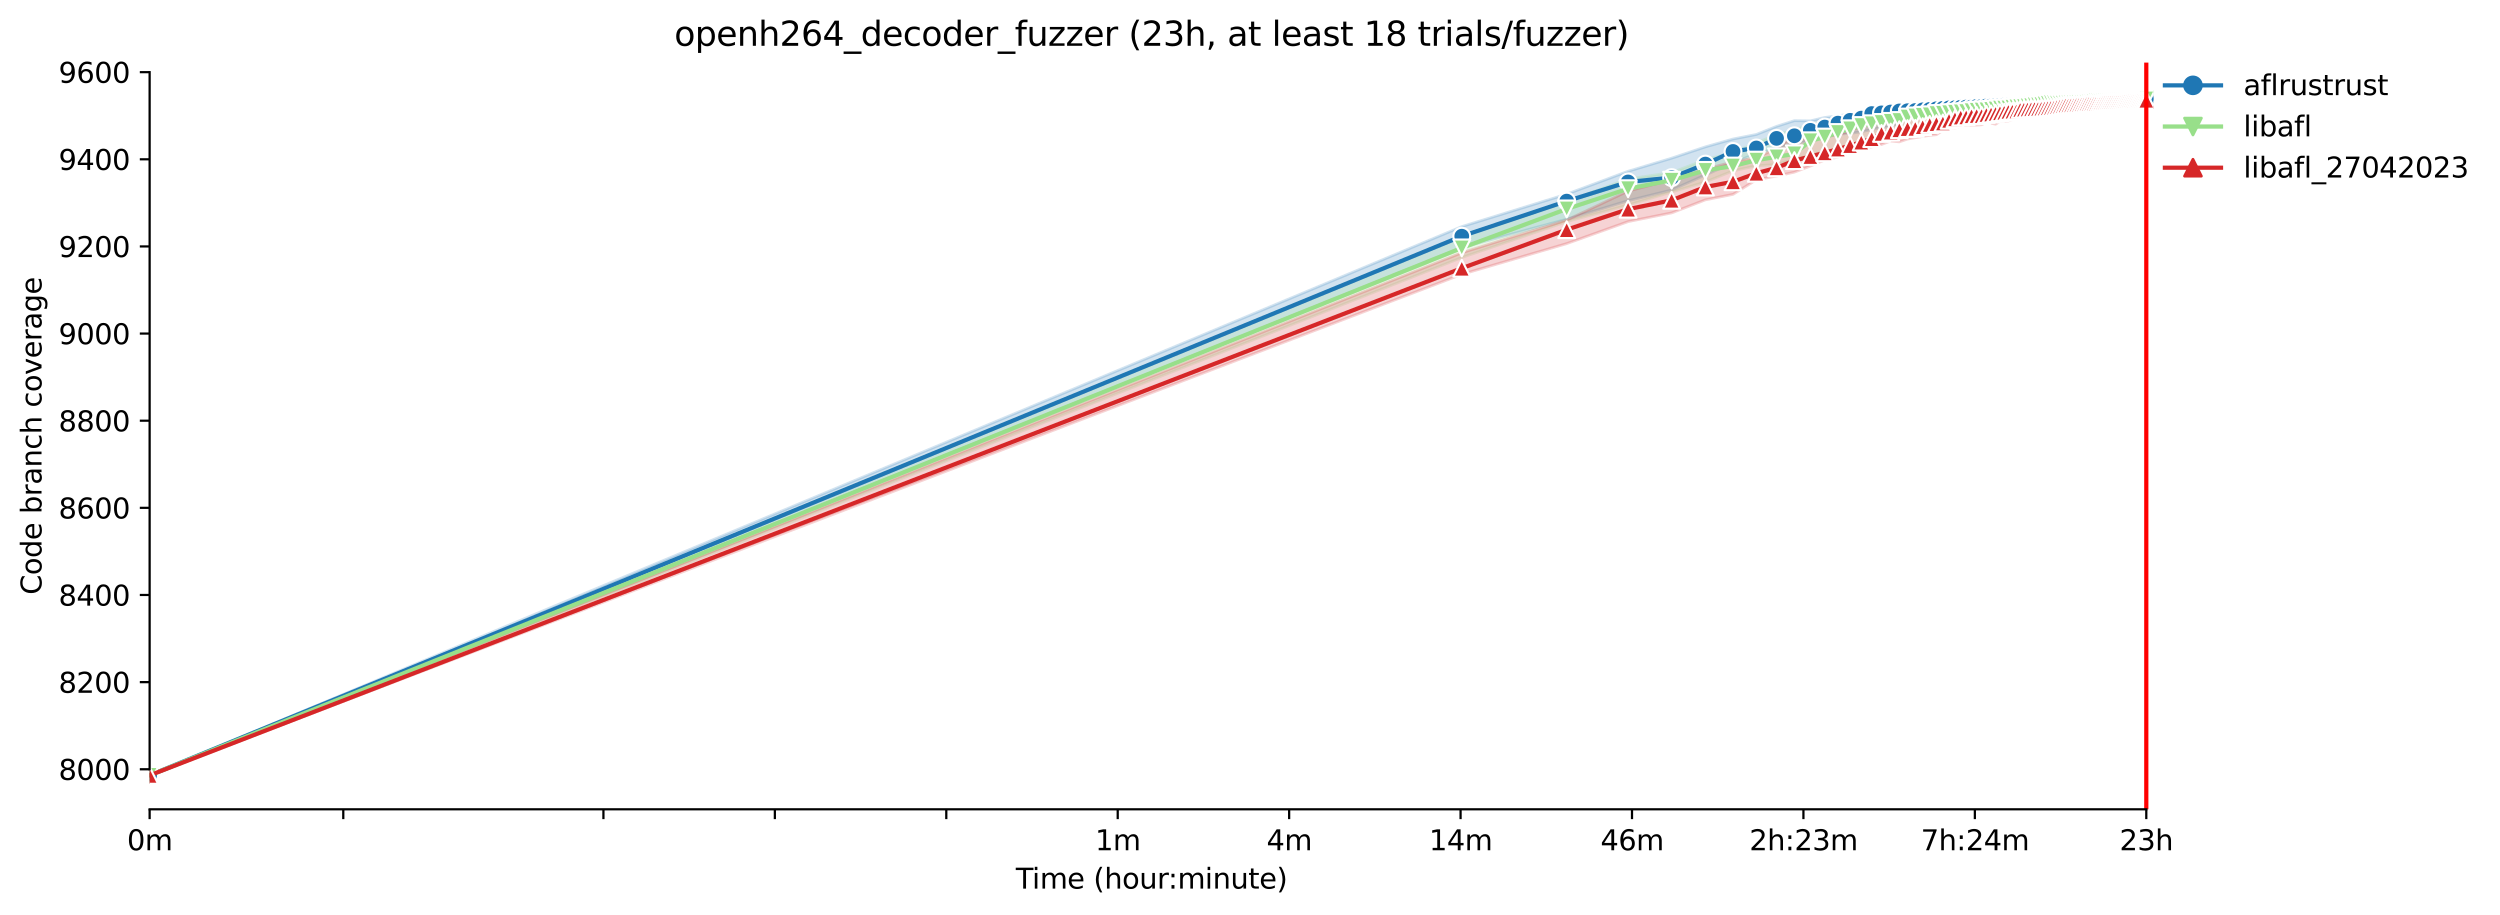 <?xml version="1.0" encoding="utf-8" standalone="no"?>
<!DOCTYPE svg PUBLIC "-//W3C//DTD SVG 1.1//EN"
  "http://www.w3.org/Graphics/SVG/1.1/DTD/svg11.dtd">
<svg xmlns:xlink="http://www.w3.org/1999/xlink" width="890.999pt" height="325.986pt" viewBox="0 0 890.999 325.986" xmlns="http://www.w3.org/2000/svg" version="1.1">
 <defs>
  <style type="text/css">*{stroke-linejoin: round; stroke-linecap: butt}</style>
 </defs>
 <g id="figure_1">
  <g id="patch_1">
   <path d="M 0 325.986 
L 890.999 325.986 
L 890.999 0 
L 0 0 
z
" style="fill: #ffffff"/>
  </g>
  <g id="axes_1">
   <g id="patch_2">
    <path d="M 53.328 288.43 
L 767.568 288.43 
L 767.568 22.318 
L 53.328 22.318 
z
" style="fill: #ffffff"/>
   </g>
   <g id="PolyCollection_1">
    <defs>
     <path id="mf53692fd03" d="M 53.328 -49.652 
L 53.328 -49.652 
L 520.973 -237.769 
L 558.37 -247.862 
L 580.246 -254.452 
L 595.767 -258.264 
L 607.806 -263.623 
L 617.643 -267.97 
L 625.96 -271.231 
L 633.164 -273.094 
L 639.519 -274.801 
L 645.204 -275.734 
L 650.346 -276.976 
L 655.04 -278.141 
L 659.359 -278.451 
L 663.357 -278.993 
L 667.08 -279.849 
L 670.562 -280.548 
L 673.833 -280.843 
L 676.916 -282.1 
L 679.833 -283.576 
L 682.601 -283.808 
L 685.233 -284.197 
L 687.743 -284.895 
L 690.141 -285.439 
L 692.438 -285.594 
L 694.64 -285.827 
L 696.756 -286.371 
L 698.792 -286.759 
L 700.754 -286.91 
L 702.648 -286.914 
L 704.477 -287.145 
L 706.246 -287.147 
L 707.959 -287.457 
L 709.619 -287.613 
L 711.23 -287.768 
L 712.794 -287.846 
L 714.314 -287.766 
L 715.792 -288.001 
L 717.231 -288.079 
L 718.632 -288.079 
L 719.998 -288.079 
L 721.33 -288.234 
L 722.63 -288.234 
L 723.9 -288.31 
L 725.14 -288.311 
L 726.353 -288.389 
L 727.539 -288.311 
L 728.699 -288.308 
L 729.835 -288.389 
L 730.947 -288.389 
L 732.037 -288.389 
L 733.106 -288.467 
L 734.153 -288.389 
L 735.181 -288.311 
L 736.19 -288.544 
L 737.179 -288.467 
L 738.152 -288.544 
L 739.107 -288.544 
L 740.045 -288.622 
L 740.967 -288.7 
L 741.874 -288.7 
L 742.766 -288.777 
L 743.643 -288.777 
L 744.506 -288.777 
L 745.356 -288.855 
L 746.193 -289.01 
L 747.016 -289.243 
L 747.828 -289.398 
L 748.627 -289.629 
L 749.415 -289.631 
L 750.191 -289.709 
L 750.956 -289.709 
L 751.711 -289.709 
L 752.455 -289.709 
L 753.189 -289.709 
L 753.913 -289.787 
L 754.628 -289.864 
L 755.333 -289.942 
L 756.029 -290.019 
L 756.717 -290.019 
L 757.395 -290.019 
L 758.065 -290.019 
L 758.727 -290.097 
L 759.381 -290.097 
L 760.028 -290.097 
L 760.666 -290.097 
L 761.297 -290.175 
L 761.921 -290.175 
L 762.537 -290.175 
L 763.147 -290.175 
L 763.75 -290.33 
L 764.346 -290.408 
L 764.936 -290.408 
L 764.936 -291.495 
L 764.936 -291.495 
L 764.346 -291.495 
L 763.75 -291.572 
L 763.147 -291.495 
L 762.537 -291.495 
L 761.921 -291.495 
L 761.297 -291.495 
L 760.666 -291.495 
L 760.028 -291.495 
L 759.381 -291.417 
L 758.727 -291.262 
L 758.065 -291.421 
L 757.395 -291.269 
L 756.717 -291.262 
L 756.029 -291.262 
L 755.333 -291.262 
L 754.628 -291.184 
L 753.913 -291.184 
L 753.189 -291.184 
L 752.455 -291.029 
L 751.711 -290.951 
L 750.956 -290.951 
L 750.191 -290.951 
L 749.415 -290.951 
L 748.627 -291.106 
L 747.828 -290.951 
L 747.016 -290.951 
L 746.193 -290.563 
L 745.356 -290.563 
L 744.506 -290.563 
L 743.643 -290.563 
L 742.766 -290.563 
L 741.874 -290.485 
L 740.967 -290.641 
L 740.045 -290.485 
L 739.107 -290.33 
L 738.152 -290.33 
L 737.179 -290.33 
L 736.19 -290.33 
L 735.181 -290.097 
L 734.153 -290.175 
L 733.106 -290.019 
L 732.037 -290.097 
L 730.947 -290.019 
L 729.835 -290.099 
L 728.699 -289.942 
L 727.539 -289.942 
L 726.353 -289.942 
L 725.14 -289.864 
L 723.9 -289.864 
L 722.63 -289.787 
L 721.33 -289.711 
L 719.998 -289.709 
L 718.632 -289.709 
L 717.231 -289.554 
L 715.792 -289.476 
L 714.314 -289.554 
L 712.794 -289.476 
L 711.23 -289.398 
L 709.619 -289.243 
L 707.959 -289.165 
L 706.246 -289.167 
L 704.477 -288.933 
L 702.648 -288.855 
L 700.754 -288.777 
L 698.792 -288.7 
L 696.756 -288.544 
L 694.64 -288.469 
L 692.438 -288.234 
L 690.141 -288.234 
L 687.743 -287.923 
L 685.233 -287.923 
L 682.601 -287.846 
L 679.833 -287.768 
L 676.916 -287.147 
L 673.833 -286.448 
L 670.562 -286.448 
L 667.08 -285.827 
L 663.357 -285.594 
L 659.359 -285.439 
L 655.04 -284.662 
L 650.346 -284.119 
L 645.204 -282.898 
L 639.519 -282.98 
L 633.164 -280.936 
L 625.96 -278.063 
L 617.643 -276.433 
L 607.806 -273.638 
L 595.767 -269.601 
L 580.246 -264.942 
L 558.37 -256.79 
L 520.973 -245.222 
L 53.328 -49.652 
z
" style="stroke: #1f77b4; stroke-opacity: 0.2"/>
    </defs>
    <g clip-path="url(#pd0cf79b073)">
     <use xlink:href="#mf53692fd03" x="0" y="325.986" style="fill: #1f77b4; fill-opacity: 0.2; stroke: #1f77b4; stroke-opacity: 0.2"/>
    </g>
   </g>
   <g id="PolyCollection_2">
    <defs>
     <path id="m0ceb2bcc05" d="M 53.328 -49.652 
L 53.328 -49.652 
L 520.973 -234.198 
L 558.37 -247.008 
L 580.246 -252.909 
L 595.767 -257.551 
L 607.806 -261.132 
L 617.643 -265.092 
L 625.96 -266.883 
L 633.164 -267.349 
L 639.519 -269.213 
L 645.204 -270.61 
L 650.346 -272.085 
L 655.04 -272.629 
L 659.359 -273.405 
L 663.357 -274.026 
L 667.08 -275.035 
L 670.562 -276.743 
L 673.833 -277.442 
L 676.916 -279.771 
L 679.833 -280.548 
L 682.601 -280.936 
L 685.233 -281.32 
L 687.743 -281.479 
L 690.141 -281.557 
L 692.438 -282.023 
L 694.64 -282.566 
L 696.756 -282.954 
L 698.792 -283.42 
L 700.754 -283.808 
L 702.648 -284.119 
L 704.477 -284.818 
L 706.246 -284.973 
L 707.959 -285.284 
L 709.619 -285.516 
L 711.23 -285.823 
L 712.794 -285.905 
L 714.314 -285.905 
L 715.792 -285.905 
L 717.231 -286.138 
L 718.632 -286.371 
L 719.998 -286.448 
L 721.33 -286.681 
L 722.63 -286.293 
L 723.9 -286.681 
L 725.14 -286.992 
L 726.353 -287.38 
L 727.539 -287.457 
L 728.699 -287.457 
L 729.835 -287.768 
L 730.947 -287.768 
L 732.037 -288.001 
L 733.106 -288.001 
L 734.153 -288.156 
L 735.181 -288.311 
L 736.19 -288.311 
L 737.179 -288.311 
L 738.152 -288.467 
L 739.107 -288.622 
L 740.045 -288.622 
L 740.967 -288.622 
L 741.874 -288.777 
L 742.766 -288.777 
L 743.643 -288.777 
L 744.506 -288.777 
L 745.356 -288.933 
L 746.193 -288.933 
L 747.016 -288.933 
L 747.828 -289.088 
L 748.627 -289.088 
L 749.415 -289.088 
L 750.191 -289.243 
L 750.956 -289.243 
L 751.711 -289.554 
L 752.455 -289.709 
L 753.189 -289.709 
L 753.913 -289.631 
L 754.628 -289.631 
L 755.333 -289.631 
L 756.029 -289.631 
L 756.717 -289.709 
L 757.395 -289.631 
L 758.065 -289.709 
L 758.727 -289.709 
L 759.381 -289.709 
L 760.028 -289.787 
L 760.666 -289.709 
L 761.297 -289.864 
L 761.921 -289.864 
L 762.537 -289.709 
L 763.147 -289.864 
L 763.75 -289.864 
L 764.346 -289.942 
L 764.936 -290.019 
L 764.936 -291.029 
L 764.936 -291.029 
L 764.346 -291.029 
L 763.75 -291.029 
L 763.147 -291.029 
L 762.537 -291.029 
L 761.921 -291.029 
L 761.297 -291.029 
L 760.666 -291.029 
L 760.028 -290.874 
L 759.381 -290.718 
L 758.727 -290.718 
L 758.065 -290.718 
L 757.395 -290.718 
L 756.717 -290.641 
L 756.029 -290.718 
L 755.333 -290.641 
L 754.628 -290.718 
L 753.913 -290.718 
L 753.189 -290.718 
L 752.455 -290.641 
L 751.711 -290.641 
L 750.956 -290.563 
L 750.191 -290.796 
L 749.415 -290.796 
L 748.627 -290.796 
L 747.828 -290.796 
L 747.016 -290.796 
L 746.193 -290.33 
L 745.356 -290.33 
L 744.506 -290.33 
L 743.643 -290.33 
L 742.766 -290.33 
L 741.874 -290.33 
L 740.967 -290.33 
L 740.045 -290.33 
L 739.107 -290.33 
L 738.152 -290.33 
L 737.179 -290.33 
L 736.19 -290.175 
L 735.181 -290.019 
L 734.153 -289.864 
L 733.106 -289.864 
L 732.037 -289.864 
L 730.947 -289.864 
L 729.835 -289.864 
L 728.699 -289.554 
L 727.539 -289.476 
L 726.353 -289.321 
L 725.14 -289.321 
L 723.9 -289.321 
L 722.63 -289.165 
L 721.33 -289.165 
L 719.998 -289.088 
L 718.632 -288.777 
L 717.231 -288.777 
L 715.792 -288.622 
L 714.314 -288.622 
L 712.794 -288.467 
L 711.23 -288.467 
L 709.619 -288.311 
L 707.959 -288.234 
L 706.246 -288.156 
L 704.477 -288.08 
L 702.648 -287.848 
L 700.754 -287.768 
L 698.792 -287.69 
L 696.756 -287.535 
L 694.64 -287.225 
L 692.438 -287.069 
L 690.141 -286.603 
L 687.743 -286.448 
L 685.233 -286.217 
L 682.601 -286.06 
L 679.833 -285.982 
L 676.916 -285.982 
L 673.833 -285.672 
L 670.562 -285.206 
L 667.08 -284.818 
L 663.357 -284.43 
L 659.359 -284.119 
L 655.04 -283.808 
L 650.346 -282.799 
L 645.204 -281.712 
L 639.519 -279.616 
L 633.164 -278.063 
L 625.96 -275.035 
L 617.643 -271.619 
L 607.806 -269.057 
L 595.767 -264.492 
L 580.246 -262.229 
L 558.37 -254.228 
L 520.973 -242.039 
L 53.328 -49.652 
z
" style="stroke: #98df8a; stroke-opacity: 0.2"/>
    </defs>
    <g clip-path="url(#pd0cf79b073)">
     <use xlink:href="#m0ceb2bcc05" x="0" y="325.986" style="fill: #98df8a; fill-opacity: 0.2; stroke: #98df8a; stroke-opacity: 0.2"/>
    </g>
   </g>
   <g id="PolyCollection_3">
    <defs>
     <path id="m23847bd522" d="M 53.328 -49.652 
L 53.328 -49.652 
L 520.973 -228.22 
L 558.37 -239.167 
L 580.246 -247.008 
L 595.767 -250.11 
L 607.806 -254.772 
L 617.643 -256.713 
L 625.96 -261.915 
L 633.164 -263.234 
L 639.519 -264.632 
L 645.204 -266.806 
L 650.346 -268.98 
L 655.04 -269.989 
L 659.359 -271.697 
L 663.357 -273.094 
L 667.08 -273.638 
L 670.562 -274.492 
L 673.833 -275.734 
L 676.916 -275.424 
L 679.833 -276.433 
L 682.601 -276.899 
L 685.233 -277.364 
L 687.743 -277.743 
L 690.141 -277.986 
L 692.438 -279.538 
L 694.64 -280.548 
L 696.756 -280.159 
L 698.792 -281.231 
L 700.754 -281.246 
L 702.648 -281.324 
L 704.477 -281.402 
L 706.246 -281.536 
L 707.959 -282.411 
L 709.619 -282.1 
L 711.23 -281.708 
L 712.794 -282.799 
L 714.314 -282.799 
L 715.792 -282.877 
L 717.231 -283.343 
L 718.632 -284.43 
L 719.998 -285.051 
L 721.33 -285.206 
L 722.63 -285.206 
L 723.9 -285.516 
L 725.14 -285.516 
L 726.353 -285.594 
L 727.539 -285.592 
L 728.699 -285.594 
L 729.835 -285.594 
L 730.947 -285.672 
L 732.037 -285.749 
L 733.106 -285.749 
L 734.153 -285.982 
L 735.181 -286.215 
L 736.19 -286.293 
L 737.179 -286.293 
L 738.152 -286.293 
L 739.107 -286.293 
L 740.045 -286.448 
L 740.967 -286.448 
L 741.874 -286.526 
L 742.766 -286.603 
L 743.643 -286.759 
L 744.506 -286.603 
L 745.356 -287.069 
L 746.193 -287.535 
L 747.016 -287.768 
L 747.828 -287.762 
L 748.627 -287.846 
L 749.415 -288.001 
L 750.191 -288.311 
L 750.956 -288.079 
L 751.711 -288.079 
L 752.455 -288.079 
L 753.189 -288.079 
L 753.913 -288.234 
L 754.628 -288.311 
L 755.333 -288.389 
L 756.029 -288.544 
L 756.717 -289.01 
L 757.395 -289.01 
L 758.065 -289.01 
L 758.727 -289.01 
L 759.381 -289.01 
L 760.028 -289.01 
L 760.666 -289.086 
L 761.297 -288.845 
L 761.921 -289.01 
L 762.537 -289.01 
L 763.147 -289.243 
L 763.75 -289.396 
L 764.346 -289.398 
L 764.936 -289.398 
L 764.936 -290.796 
L 764.936 -290.796 
L 764.346 -290.951 
L 763.75 -290.796 
L 763.147 -290.8 
L 762.537 -290.874 
L 761.921 -290.796 
L 761.297 -290.718 
L 760.666 -290.641 
L 760.028 -290.563 
L 759.381 -290.563 
L 758.727 -290.563 
L 758.065 -290.485 
L 757.395 -290.485 
L 756.717 -290.565 
L 756.029 -290.485 
L 755.333 -290.485 
L 754.628 -290.485 
L 753.913 -290.408 
L 753.189 -290.408 
L 752.455 -290.408 
L 751.711 -290.33 
L 750.956 -290.175 
L 750.191 -290.175 
L 749.415 -290.175 
L 748.627 -290.175 
L 747.828 -290.175 
L 747.016 -290.097 
L 746.193 -290.019 
L 745.356 -290.019 
L 744.506 -290.019 
L 743.643 -289.787 
L 742.766 -289.787 
L 741.874 -289.864 
L 740.967 -289.787 
L 740.045 -289.787 
L 739.107 -289.787 
L 738.152 -289.787 
L 737.179 -289.631 
L 736.19 -289.709 
L 735.181 -289.631 
L 734.153 -289.554 
L 733.106 -289.554 
L 732.037 -289.554 
L 730.947 -289.476 
L 729.835 -289.321 
L 728.699 -289.243 
L 727.539 -289.088 
L 726.353 -289.088 
L 725.14 -288.855 
L 723.9 -288.855 
L 722.63 -288.777 
L 721.33 -288.777 
L 719.998 -288.622 
L 718.632 -288.544 
L 717.231 -288.467 
L 715.792 -287.923 
L 714.314 -288.001 
L 712.794 -287.69 
L 711.23 -287.302 
L 709.619 -287.302 
L 707.959 -287.225 
L 706.246 -287.147 
L 704.477 -286.914 
L 702.648 -286.371 
L 700.754 -286.06 
L 698.792 -285.905 
L 696.756 -286.06 
L 694.64 -285.905 
L 692.438 -285.827 
L 690.141 -285.827 
L 687.743 -284.507 
L 685.233 -284.43 
L 682.601 -284.197 
L 679.833 -283.731 
L 676.916 -283.42 
L 673.833 -284.119 
L 670.562 -282.256 
L 667.08 -281.79 
L 663.357 -281.169 
L 659.359 -279.236 
L 655.04 -277.986 
L 650.346 -277.442 
L 645.204 -275.656 
L 639.519 -277.597 
L 633.164 -273.094 
L 625.96 -269.756 
L 617.643 -268.281 
L 607.806 -265.719 
L 595.767 -261.915 
L 580.246 -257.881 
L 558.37 -247.552 
L 520.973 -235.906 
L 53.328 -49.652 
z
" style="stroke: #d62728; stroke-opacity: 0.2"/>
    </defs>
    <g clip-path="url(#pd0cf79b073)">
     <use xlink:href="#m23847bd522" x="0" y="325.986" style="fill: #d62728; fill-opacity: 0.2; stroke: #d62728; stroke-opacity: 0.2"/>
    </g>
   </g>
   <g id="matplotlib.axis_1">
    <g id="xtick_1">
     <g id="line2d_1">
      <defs>
       <path id="m7815b35040" d="M 0 0 
L 0 3.5 
" style="stroke: #000000; stroke-width: 0.8"/>
      </defs>
      <g>
       <use xlink:href="#m7815b35040" x="53.328" y="288.43" style="stroke: #000000; stroke-width: 0.8"/>
      </g>
     </g>
     <g id="text_1">
      <!-- 0m -->
      <g transform="translate(45.277 303.029) scale(0.1 -0.1)">
       <defs>
        <path id="DejaVuSans-30" d="M 2034 4250 
Q 1547 4250 1301 3770 
Q 1056 3291 1056 2328 
Q 1056 1369 1301 889 
Q 1547 409 2034 409 
Q 2525 409 2770 889 
Q 3016 1369 3016 2328 
Q 3016 3291 2770 3770 
Q 2525 4250 2034 4250 
z
M 2034 4750 
Q 2819 4750 3233 4129 
Q 3647 3509 3647 2328 
Q 3647 1150 3233 529 
Q 2819 -91 2034 -91 
Q 1250 -91 836 529 
Q 422 1150 422 2328 
Q 422 3509 836 4129 
Q 1250 4750 2034 4750 
z
" transform="scale(0.016)"/>
        <path id="DejaVuSans-6d" d="M 3328 2828 
Q 3544 3216 3844 3400 
Q 4144 3584 4550 3584 
Q 5097 3584 5394 3201 
Q 5691 2819 5691 2113 
L 5691 0 
L 5113 0 
L 5113 2094 
Q 5113 2597 4934 2840 
Q 4756 3084 4391 3084 
Q 3944 3084 3684 2787 
Q 3425 2491 3425 1978 
L 3425 0 
L 2847 0 
L 2847 2094 
Q 2847 2600 2669 2842 
Q 2491 3084 2119 3084 
Q 1678 3084 1418 2786 
Q 1159 2488 1159 1978 
L 1159 0 
L 581 0 
L 581 3500 
L 1159 3500 
L 1159 2956 
Q 1356 3278 1631 3431 
Q 1906 3584 2284 3584 
Q 2666 3584 2933 3390 
Q 3200 3197 3328 2828 
z
" transform="scale(0.016)"/>
       </defs>
       <use xlink:href="#DejaVuSans-30"/>
       <use xlink:href="#DejaVuSans-6d" x="63.623"/>
      </g>
     </g>
    </g>
    <g id="xtick_2">
     <g id="line2d_2">
      <g>
       <use xlink:href="#m7815b35040" x="122.345" y="288.43" style="stroke: #000000; stroke-width: 0.8"/>
      </g>
     </g>
    </g>
    <g id="xtick_3">
     <g id="line2d_3">
      <g>
       <use xlink:href="#m7815b35040" x="215.062" y="288.43" style="stroke: #000000; stroke-width: 0.8"/>
      </g>
     </g>
    </g>
    <g id="xtick_4">
     <g id="line2d_4">
      <g>
       <use xlink:href="#m7815b35040" x="276.159" y="288.43" style="stroke: #000000; stroke-width: 0.8"/>
      </g>
     </g>
    </g>
    <g id="xtick_5">
     <g id="line2d_5">
      <g>
       <use xlink:href="#m7815b35040" x="337.257" y="288.43" style="stroke: #000000; stroke-width: 0.8"/>
      </g>
     </g>
    </g>
    <g id="xtick_6">
     <g id="line2d_6">
      <g>
       <use xlink:href="#m7815b35040" x="398.354" y="288.43" style="stroke: #000000; stroke-width: 0.8"/>
      </g>
     </g>
     <g id="text_2">
      <!-- 1m -->
      <g transform="translate(390.302 303.029) scale(0.1 -0.1)">
       <defs>
        <path id="DejaVuSans-31" d="M 794 531 
L 1825 531 
L 1825 4091 
L 703 3866 
L 703 4441 
L 1819 4666 
L 2450 4666 
L 2450 531 
L 3481 531 
L 3481 0 
L 794 0 
L 794 531 
z
" transform="scale(0.016)"/>
       </defs>
       <use xlink:href="#DejaVuSans-31"/>
       <use xlink:href="#DejaVuSans-6d" x="63.623"/>
      </g>
     </g>
    </g>
    <g id="xtick_7">
     <g id="line2d_7">
      <g>
       <use xlink:href="#m7815b35040" x="459.451" y="288.43" style="stroke: #000000; stroke-width: 0.8"/>
      </g>
     </g>
     <g id="text_3">
      <!-- 4m -->
      <g transform="translate(451.399 303.029) scale(0.1 -0.1)">
       <defs>
        <path id="DejaVuSans-34" d="M 2419 4116 
L 825 1625 
L 2419 1625 
L 2419 4116 
z
M 2253 4666 
L 3047 4666 
L 3047 1625 
L 3713 1625 
L 3713 1100 
L 3047 1100 
L 3047 0 
L 2419 0 
L 2419 1100 
L 313 1100 
L 313 1709 
L 2253 4666 
z
" transform="scale(0.016)"/>
       </defs>
       <use xlink:href="#DejaVuSans-34"/>
       <use xlink:href="#DejaVuSans-6d" x="63.623"/>
      </g>
     </g>
    </g>
    <g id="xtick_8">
     <g id="line2d_8">
      <g>
       <use xlink:href="#m7815b35040" x="520.548" y="288.43" style="stroke: #000000; stroke-width: 0.8"/>
      </g>
     </g>
     <g id="text_4">
      <!-- 14m -->
      <g transform="translate(509.315 303.029) scale(0.1 -0.1)">
       <use xlink:href="#DejaVuSans-31"/>
       <use xlink:href="#DejaVuSans-34" x="63.623"/>
       <use xlink:href="#DejaVuSans-6d" x="127.246"/>
      </g>
     </g>
    </g>
    <g id="xtick_9">
     <g id="line2d_9">
      <g>
       <use xlink:href="#m7815b35040" x="581.645" y="288.43" style="stroke: #000000; stroke-width: 0.8"/>
      </g>
     </g>
     <g id="text_5">
      <!-- 46m -->
      <g transform="translate(570.412 303.029) scale(0.1 -0.1)">
       <defs>
        <path id="DejaVuSans-36" d="M 2113 2584 
Q 1688 2584 1439 2293 
Q 1191 2003 1191 1497 
Q 1191 994 1439 701 
Q 1688 409 2113 409 
Q 2538 409 2786 701 
Q 3034 994 3034 1497 
Q 3034 2003 2786 2293 
Q 2538 2584 2113 2584 
z
M 3366 4563 
L 3366 3988 
Q 3128 4100 2886 4159 
Q 2644 4219 2406 4219 
Q 1781 4219 1451 3797 
Q 1122 3375 1075 2522 
Q 1259 2794 1537 2939 
Q 1816 3084 2150 3084 
Q 2853 3084 3261 2657 
Q 3669 2231 3669 1497 
Q 3669 778 3244 343 
Q 2819 -91 2113 -91 
Q 1303 -91 875 529 
Q 447 1150 447 2328 
Q 447 3434 972 4092 
Q 1497 4750 2381 4750 
Q 2619 4750 2861 4703 
Q 3103 4656 3366 4563 
z
" transform="scale(0.016)"/>
       </defs>
       <use xlink:href="#DejaVuSans-34"/>
       <use xlink:href="#DejaVuSans-36" x="63.623"/>
       <use xlink:href="#DejaVuSans-6d" x="127.246"/>
      </g>
     </g>
    </g>
    <g id="xtick_10">
     <g id="line2d_10">
      <g>
       <use xlink:href="#m7815b35040" x="642.742" y="288.43" style="stroke: #000000; stroke-width: 0.8"/>
      </g>
     </g>
     <g id="text_6">
      <!-- 2h:23m -->
      <g transform="translate(623.475 303.029) scale(0.1 -0.1)">
       <defs>
        <path id="DejaVuSans-32" d="M 1228 531 
L 3431 531 
L 3431 0 
L 469 0 
L 469 531 
Q 828 903 1448 1529 
Q 2069 2156 2228 2338 
Q 2531 2678 2651 2914 
Q 2772 3150 2772 3378 
Q 2772 3750 2511 3984 
Q 2250 4219 1831 4219 
Q 1534 4219 1204 4116 
Q 875 4013 500 3803 
L 500 4441 
Q 881 4594 1212 4672 
Q 1544 4750 1819 4750 
Q 2544 4750 2975 4387 
Q 3406 4025 3406 3419 
Q 3406 3131 3298 2873 
Q 3191 2616 2906 2266 
Q 2828 2175 2409 1742 
Q 1991 1309 1228 531 
z
" transform="scale(0.016)"/>
        <path id="DejaVuSans-68" d="M 3513 2113 
L 3513 0 
L 2938 0 
L 2938 2094 
Q 2938 2591 2744 2837 
Q 2550 3084 2163 3084 
Q 1697 3084 1428 2787 
Q 1159 2491 1159 1978 
L 1159 0 
L 581 0 
L 581 4863 
L 1159 4863 
L 1159 2956 
Q 1366 3272 1645 3428 
Q 1925 3584 2291 3584 
Q 2894 3584 3203 3211 
Q 3513 2838 3513 2113 
z
" transform="scale(0.016)"/>
        <path id="DejaVuSans-3a" d="M 750 794 
L 1409 794 
L 1409 0 
L 750 0 
L 750 794 
z
M 750 3309 
L 1409 3309 
L 1409 2516 
L 750 2516 
L 750 3309 
z
" transform="scale(0.016)"/>
        <path id="DejaVuSans-33" d="M 2597 2516 
Q 3050 2419 3304 2112 
Q 3559 1806 3559 1356 
Q 3559 666 3084 287 
Q 2609 -91 1734 -91 
Q 1441 -91 1130 -33 
Q 819 25 488 141 
L 488 750 
Q 750 597 1062 519 
Q 1375 441 1716 441 
Q 2309 441 2620 675 
Q 2931 909 2931 1356 
Q 2931 1769 2642 2001 
Q 2353 2234 1838 2234 
L 1294 2234 
L 1294 2753 
L 1863 2753 
Q 2328 2753 2575 2939 
Q 2822 3125 2822 3475 
Q 2822 3834 2567 4026 
Q 2313 4219 1838 4219 
Q 1578 4219 1281 4162 
Q 984 4106 628 3988 
L 628 4550 
Q 988 4650 1302 4700 
Q 1616 4750 1894 4750 
Q 2613 4750 3031 4423 
Q 3450 4097 3450 3541 
Q 3450 3153 3228 2886 
Q 3006 2619 2597 2516 
z
" transform="scale(0.016)"/>
       </defs>
       <use xlink:href="#DejaVuSans-32"/>
       <use xlink:href="#DejaVuSans-68" x="63.623"/>
       <use xlink:href="#DejaVuSans-3a" x="127.002"/>
       <use xlink:href="#DejaVuSans-32" x="160.693"/>
       <use xlink:href="#DejaVuSans-33" x="224.316"/>
       <use xlink:href="#DejaVuSans-6d" x="287.939"/>
      </g>
     </g>
    </g>
    <g id="xtick_11">
     <g id="line2d_11">
      <g>
       <use xlink:href="#m7815b35040" x="703.839" y="288.43" style="stroke: #000000; stroke-width: 0.8"/>
      </g>
     </g>
     <g id="text_7">
      <!-- 7h:24m -->
      <g transform="translate(684.572 303.029) scale(0.1 -0.1)">
       <defs>
        <path id="DejaVuSans-37" d="M 525 4666 
L 3525 4666 
L 3525 4397 
L 1831 0 
L 1172 0 
L 2766 4134 
L 525 4134 
L 525 4666 
z
" transform="scale(0.016)"/>
       </defs>
       <use xlink:href="#DejaVuSans-37"/>
       <use xlink:href="#DejaVuSans-68" x="63.623"/>
       <use xlink:href="#DejaVuSans-3a" x="127.002"/>
       <use xlink:href="#DejaVuSans-32" x="160.693"/>
       <use xlink:href="#DejaVuSans-34" x="224.316"/>
       <use xlink:href="#DejaVuSans-6d" x="287.939"/>
      </g>
     </g>
    </g>
    <g id="xtick_12">
     <g id="line2d_12">
      <g>
       <use xlink:href="#m7815b35040" x="764.936" y="288.43" style="stroke: #000000; stroke-width: 0.8"/>
      </g>
     </g>
     <g id="text_8">
      <!-- 23h -->
      <g transform="translate(755.405 303.029) scale(0.1 -0.1)">
       <use xlink:href="#DejaVuSans-32"/>
       <use xlink:href="#DejaVuSans-33" x="63.623"/>
       <use xlink:href="#DejaVuSans-68" x="127.246"/>
      </g>
     </g>
    </g>
    <g id="text_9">
     <!-- Time (hour:minute) -->
     <g transform="translate(362.041 316.707) scale(0.1 -0.1)">
      <defs>
       <path id="DejaVuSans-54" d="M -19 4666 
L 3928 4666 
L 3928 4134 
L 2272 4134 
L 2272 0 
L 1638 0 
L 1638 4134 
L -19 4134 
L -19 4666 
z
" transform="scale(0.016)"/>
       <path id="DejaVuSans-69" d="M 603 3500 
L 1178 3500 
L 1178 0 
L 603 0 
L 603 3500 
z
M 603 4863 
L 1178 4863 
L 1178 4134 
L 603 4134 
L 603 4863 
z
" transform="scale(0.016)"/>
       <path id="DejaVuSans-65" d="M 3597 1894 
L 3597 1613 
L 953 1613 
Q 991 1019 1311 708 
Q 1631 397 2203 397 
Q 2534 397 2845 478 
Q 3156 559 3463 722 
L 3463 178 
Q 3153 47 2828 -22 
Q 2503 -91 2169 -91 
Q 1331 -91 842 396 
Q 353 884 353 1716 
Q 353 2575 817 3079 
Q 1281 3584 2069 3584 
Q 2775 3584 3186 3129 
Q 3597 2675 3597 1894 
z
M 3022 2063 
Q 3016 2534 2758 2815 
Q 2500 3097 2075 3097 
Q 1594 3097 1305 2825 
Q 1016 2553 972 2059 
L 3022 2063 
z
" transform="scale(0.016)"/>
       <path id="DejaVuSans-20" transform="scale(0.016)"/>
       <path id="DejaVuSans-28" d="M 1984 4856 
Q 1566 4138 1362 3434 
Q 1159 2731 1159 2009 
Q 1159 1288 1364 580 
Q 1569 -128 1984 -844 
L 1484 -844 
Q 1016 -109 783 600 
Q 550 1309 550 2009 
Q 550 2706 781 3412 
Q 1013 4119 1484 4856 
L 1984 4856 
z
" transform="scale(0.016)"/>
       <path id="DejaVuSans-6f" d="M 1959 3097 
Q 1497 3097 1228 2736 
Q 959 2375 959 1747 
Q 959 1119 1226 758 
Q 1494 397 1959 397 
Q 2419 397 2687 759 
Q 2956 1122 2956 1747 
Q 2956 2369 2687 2733 
Q 2419 3097 1959 3097 
z
M 1959 3584 
Q 2709 3584 3137 3096 
Q 3566 2609 3566 1747 
Q 3566 888 3137 398 
Q 2709 -91 1959 -91 
Q 1206 -91 779 398 
Q 353 888 353 1747 
Q 353 2609 779 3096 
Q 1206 3584 1959 3584 
z
" transform="scale(0.016)"/>
       <path id="DejaVuSans-75" d="M 544 1381 
L 544 3500 
L 1119 3500 
L 1119 1403 
Q 1119 906 1312 657 
Q 1506 409 1894 409 
Q 2359 409 2629 706 
Q 2900 1003 2900 1516 
L 2900 3500 
L 3475 3500 
L 3475 0 
L 2900 0 
L 2900 538 
Q 2691 219 2414 64 
Q 2138 -91 1772 -91 
Q 1169 -91 856 284 
Q 544 659 544 1381 
z
M 1991 3584 
L 1991 3584 
z
" transform="scale(0.016)"/>
       <path id="DejaVuSans-72" d="M 2631 2963 
Q 2534 3019 2420 3045 
Q 2306 3072 2169 3072 
Q 1681 3072 1420 2755 
Q 1159 2438 1159 1844 
L 1159 0 
L 581 0 
L 581 3500 
L 1159 3500 
L 1159 2956 
Q 1341 3275 1631 3429 
Q 1922 3584 2338 3584 
Q 2397 3584 2469 3576 
Q 2541 3569 2628 3553 
L 2631 2963 
z
" transform="scale(0.016)"/>
       <path id="DejaVuSans-6e" d="M 3513 2113 
L 3513 0 
L 2938 0 
L 2938 2094 
Q 2938 2591 2744 2837 
Q 2550 3084 2163 3084 
Q 1697 3084 1428 2787 
Q 1159 2491 1159 1978 
L 1159 0 
L 581 0 
L 581 3500 
L 1159 3500 
L 1159 2956 
Q 1366 3272 1645 3428 
Q 1925 3584 2291 3584 
Q 2894 3584 3203 3211 
Q 3513 2838 3513 2113 
z
" transform="scale(0.016)"/>
       <path id="DejaVuSans-74" d="M 1172 4494 
L 1172 3500 
L 2356 3500 
L 2356 3053 
L 1172 3053 
L 1172 1153 
Q 1172 725 1289 603 
Q 1406 481 1766 481 
L 2356 481 
L 2356 0 
L 1766 0 
Q 1100 0 847 248 
Q 594 497 594 1153 
L 594 3053 
L 172 3053 
L 172 3500 
L 594 3500 
L 594 4494 
L 1172 4494 
z
" transform="scale(0.016)"/>
       <path id="DejaVuSans-29" d="M 513 4856 
L 1013 4856 
Q 1481 4119 1714 3412 
Q 1947 2706 1947 2009 
Q 1947 1309 1714 600 
Q 1481 -109 1013 -844 
L 513 -844 
Q 928 -128 1133 580 
Q 1338 1288 1338 2009 
Q 1338 2731 1133 3434 
Q 928 4138 513 4856 
z
" transform="scale(0.016)"/>
      </defs>
      <use xlink:href="#DejaVuSans-54"/>
      <use xlink:href="#DejaVuSans-69" x="57.959"/>
      <use xlink:href="#DejaVuSans-6d" x="85.742"/>
      <use xlink:href="#DejaVuSans-65" x="183.154"/>
      <use xlink:href="#DejaVuSans-20" x="244.678"/>
      <use xlink:href="#DejaVuSans-28" x="276.465"/>
      <use xlink:href="#DejaVuSans-68" x="315.479"/>
      <use xlink:href="#DejaVuSans-6f" x="378.857"/>
      <use xlink:href="#DejaVuSans-75" x="440.039"/>
      <use xlink:href="#DejaVuSans-72" x="503.418"/>
      <use xlink:href="#DejaVuSans-3a" x="542.781"/>
      <use xlink:href="#DejaVuSans-6d" x="576.473"/>
      <use xlink:href="#DejaVuSans-69" x="673.885"/>
      <use xlink:href="#DejaVuSans-6e" x="701.668"/>
      <use xlink:href="#DejaVuSans-75" x="765.047"/>
      <use xlink:href="#DejaVuSans-74" x="828.426"/>
      <use xlink:href="#DejaVuSans-65" x="867.635"/>
      <use xlink:href="#DejaVuSans-29" x="929.158"/>
     </g>
    </g>
   </g>
   <g id="matplotlib.axis_2">
    <g id="ytick_1">
     <g id="line2d_13">
      <defs>
       <path id="m2df642208a" d="M 0 0 
L -3.5 0 
" style="stroke: #000000; stroke-width: 0.8"/>
      </defs>
      <g>
       <use xlink:href="#m2df642208a" x="53.328" y="274.16" style="stroke: #000000; stroke-width: 0.8"/>
      </g>
     </g>
     <g id="text_10">
      <!-- 8000 -->
      <g transform="translate(20.878 277.959) scale(0.1 -0.1)">
       <defs>
        <path id="DejaVuSans-38" d="M 2034 2216 
Q 1584 2216 1326 1975 
Q 1069 1734 1069 1313 
Q 1069 891 1326 650 
Q 1584 409 2034 409 
Q 2484 409 2743 651 
Q 3003 894 3003 1313 
Q 3003 1734 2745 1975 
Q 2488 2216 2034 2216 
z
M 1403 2484 
Q 997 2584 770 2862 
Q 544 3141 544 3541 
Q 544 4100 942 4425 
Q 1341 4750 2034 4750 
Q 2731 4750 3128 4425 
Q 3525 4100 3525 3541 
Q 3525 3141 3298 2862 
Q 3072 2584 2669 2484 
Q 3125 2378 3379 2068 
Q 3634 1759 3634 1313 
Q 3634 634 3220 271 
Q 2806 -91 2034 -91 
Q 1263 -91 848 271 
Q 434 634 434 1313 
Q 434 1759 690 2068 
Q 947 2378 1403 2484 
z
M 1172 3481 
Q 1172 3119 1398 2916 
Q 1625 2713 2034 2713 
Q 2441 2713 2670 2916 
Q 2900 3119 2900 3481 
Q 2900 3844 2670 4047 
Q 2441 4250 2034 4250 
Q 1625 4250 1398 4047 
Q 1172 3844 1172 3481 
z
" transform="scale(0.016)"/>
       </defs>
       <use xlink:href="#DejaVuSans-38"/>
       <use xlink:href="#DejaVuSans-30" x="63.623"/>
       <use xlink:href="#DejaVuSans-30" x="127.246"/>
       <use xlink:href="#DejaVuSans-30" x="190.869"/>
      </g>
     </g>
    </g>
    <g id="ytick_2">
     <g id="line2d_14">
      <g>
       <use xlink:href="#m2df642208a" x="53.328" y="243.105" style="stroke: #000000; stroke-width: 0.8"/>
      </g>
     </g>
     <g id="text_11">
      <!-- 8200 -->
      <g transform="translate(20.878 246.904) scale(0.1 -0.1)">
       <use xlink:href="#DejaVuSans-38"/>
       <use xlink:href="#DejaVuSans-32" x="63.623"/>
       <use xlink:href="#DejaVuSans-30" x="127.246"/>
       <use xlink:href="#DejaVuSans-30" x="190.869"/>
      </g>
     </g>
    </g>
    <g id="ytick_3">
     <g id="line2d_15">
      <g>
       <use xlink:href="#m2df642208a" x="53.328" y="212.05" style="stroke: #000000; stroke-width: 0.8"/>
      </g>
     </g>
     <g id="text_12">
      <!-- 8400 -->
      <g transform="translate(20.878 215.849) scale(0.1 -0.1)">
       <use xlink:href="#DejaVuSans-38"/>
       <use xlink:href="#DejaVuSans-34" x="63.623"/>
       <use xlink:href="#DejaVuSans-30" x="127.246"/>
       <use xlink:href="#DejaVuSans-30" x="190.869"/>
      </g>
     </g>
    </g>
    <g id="ytick_4">
     <g id="line2d_16">
      <g>
       <use xlink:href="#m2df642208a" x="53.328" y="180.995" style="stroke: #000000; stroke-width: 0.8"/>
      </g>
     </g>
     <g id="text_13">
      <!-- 8600 -->
      <g transform="translate(20.878 184.794) scale(0.1 -0.1)">
       <use xlink:href="#DejaVuSans-38"/>
       <use xlink:href="#DejaVuSans-36" x="63.623"/>
       <use xlink:href="#DejaVuSans-30" x="127.246"/>
       <use xlink:href="#DejaVuSans-30" x="190.869"/>
      </g>
     </g>
    </g>
    <g id="ytick_5">
     <g id="line2d_17">
      <g>
       <use xlink:href="#m2df642208a" x="53.328" y="149.939" style="stroke: #000000; stroke-width: 0.8"/>
      </g>
     </g>
     <g id="text_14">
      <!-- 8800 -->
      <g transform="translate(20.878 153.739) scale(0.1 -0.1)">
       <use xlink:href="#DejaVuSans-38"/>
       <use xlink:href="#DejaVuSans-38" x="63.623"/>
       <use xlink:href="#DejaVuSans-30" x="127.246"/>
       <use xlink:href="#DejaVuSans-30" x="190.869"/>
      </g>
     </g>
    </g>
    <g id="ytick_6">
     <g id="line2d_18">
      <g>
       <use xlink:href="#m2df642208a" x="53.328" y="118.884" style="stroke: #000000; stroke-width: 0.8"/>
      </g>
     </g>
     <g id="text_15">
      <!-- 9000 -->
      <g transform="translate(20.878 122.683) scale(0.1 -0.1)">
       <defs>
        <path id="DejaVuSans-39" d="M 703 97 
L 703 672 
Q 941 559 1184 500 
Q 1428 441 1663 441 
Q 2288 441 2617 861 
Q 2947 1281 2994 2138 
Q 2813 1869 2534 1725 
Q 2256 1581 1919 1581 
Q 1219 1581 811 2004 
Q 403 2428 403 3163 
Q 403 3881 828 4315 
Q 1253 4750 1959 4750 
Q 2769 4750 3195 4129 
Q 3622 3509 3622 2328 
Q 3622 1225 3098 567 
Q 2575 -91 1691 -91 
Q 1453 -91 1209 -44 
Q 966 3 703 97 
z
M 1959 2075 
Q 2384 2075 2632 2365 
Q 2881 2656 2881 3163 
Q 2881 3666 2632 3958 
Q 2384 4250 1959 4250 
Q 1534 4250 1286 3958 
Q 1038 3666 1038 3163 
Q 1038 2656 1286 2365 
Q 1534 2075 1959 2075 
z
" transform="scale(0.016)"/>
       </defs>
       <use xlink:href="#DejaVuSans-39"/>
       <use xlink:href="#DejaVuSans-30" x="63.623"/>
       <use xlink:href="#DejaVuSans-30" x="127.246"/>
       <use xlink:href="#DejaVuSans-30" x="190.869"/>
      </g>
     </g>
    </g>
    <g id="ytick_7">
     <g id="line2d_19">
      <g>
       <use xlink:href="#m2df642208a" x="53.328" y="87.829" style="stroke: #000000; stroke-width: 0.8"/>
      </g>
     </g>
     <g id="text_16">
      <!-- 9200 -->
      <g transform="translate(20.878 91.628) scale(0.1 -0.1)">
       <use xlink:href="#DejaVuSans-39"/>
       <use xlink:href="#DejaVuSans-32" x="63.623"/>
       <use xlink:href="#DejaVuSans-30" x="127.246"/>
       <use xlink:href="#DejaVuSans-30" x="190.869"/>
      </g>
     </g>
    </g>
    <g id="ytick_8">
     <g id="line2d_20">
      <g>
       <use xlink:href="#m2df642208a" x="53.328" y="56.774" style="stroke: #000000; stroke-width: 0.8"/>
      </g>
     </g>
     <g id="text_17">
      <!-- 9400 -->
      <g transform="translate(20.878 60.573) scale(0.1 -0.1)">
       <use xlink:href="#DejaVuSans-39"/>
       <use xlink:href="#DejaVuSans-34" x="63.623"/>
       <use xlink:href="#DejaVuSans-30" x="127.246"/>
       <use xlink:href="#DejaVuSans-30" x="190.869"/>
      </g>
     </g>
    </g>
    <g id="ytick_9">
     <g id="line2d_21">
      <g>
       <use xlink:href="#m2df642208a" x="53.328" y="25.719" style="stroke: #000000; stroke-width: 0.8"/>
      </g>
     </g>
     <g id="text_18">
      <!-- 9600 -->
      <g transform="translate(20.878 29.518) scale(0.1 -0.1)">
       <use xlink:href="#DejaVuSans-39"/>
       <use xlink:href="#DejaVuSans-36" x="63.623"/>
       <use xlink:href="#DejaVuSans-30" x="127.246"/>
       <use xlink:href="#DejaVuSans-30" x="190.869"/>
      </g>
     </g>
    </g>
    <g id="text_19">
     <!-- Code branch coverage -->
     <g transform="translate(14.798 211.949) rotate(-90) scale(0.1 -0.1)">
      <defs>
       <path id="DejaVuSans-43" d="M 4122 4306 
L 4122 3641 
Q 3803 3938 3442 4084 
Q 3081 4231 2675 4231 
Q 1875 4231 1450 3742 
Q 1025 3253 1025 2328 
Q 1025 1406 1450 917 
Q 1875 428 2675 428 
Q 3081 428 3442 575 
Q 3803 722 4122 1019 
L 4122 359 
Q 3791 134 3420 21 
Q 3050 -91 2638 -91 
Q 1578 -91 968 557 
Q 359 1206 359 2328 
Q 359 3453 968 4101 
Q 1578 4750 2638 4750 
Q 3056 4750 3426 4639 
Q 3797 4528 4122 4306 
z
" transform="scale(0.016)"/>
       <path id="DejaVuSans-64" d="M 2906 2969 
L 2906 4863 
L 3481 4863 
L 3481 0 
L 2906 0 
L 2906 525 
Q 2725 213 2448 61 
Q 2172 -91 1784 -91 
Q 1150 -91 751 415 
Q 353 922 353 1747 
Q 353 2572 751 3078 
Q 1150 3584 1784 3584 
Q 2172 3584 2448 3432 
Q 2725 3281 2906 2969 
z
M 947 1747 
Q 947 1113 1208 752 
Q 1469 391 1925 391 
Q 2381 391 2643 752 
Q 2906 1113 2906 1747 
Q 2906 2381 2643 2742 
Q 2381 3103 1925 3103 
Q 1469 3103 1208 2742 
Q 947 2381 947 1747 
z
" transform="scale(0.016)"/>
       <path id="DejaVuSans-62" d="M 3116 1747 
Q 3116 2381 2855 2742 
Q 2594 3103 2138 3103 
Q 1681 3103 1420 2742 
Q 1159 2381 1159 1747 
Q 1159 1113 1420 752 
Q 1681 391 2138 391 
Q 2594 391 2855 752 
Q 3116 1113 3116 1747 
z
M 1159 2969 
Q 1341 3281 1617 3432 
Q 1894 3584 2278 3584 
Q 2916 3584 3314 3078 
Q 3713 2572 3713 1747 
Q 3713 922 3314 415 
Q 2916 -91 2278 -91 
Q 1894 -91 1617 61 
Q 1341 213 1159 525 
L 1159 0 
L 581 0 
L 581 4863 
L 1159 4863 
L 1159 2969 
z
" transform="scale(0.016)"/>
       <path id="DejaVuSans-61" d="M 2194 1759 
Q 1497 1759 1228 1600 
Q 959 1441 959 1056 
Q 959 750 1161 570 
Q 1363 391 1709 391 
Q 2188 391 2477 730 
Q 2766 1069 2766 1631 
L 2766 1759 
L 2194 1759 
z
M 3341 1997 
L 3341 0 
L 2766 0 
L 2766 531 
Q 2569 213 2275 61 
Q 1981 -91 1556 -91 
Q 1019 -91 701 211 
Q 384 513 384 1019 
Q 384 1609 779 1909 
Q 1175 2209 1959 2209 
L 2766 2209 
L 2766 2266 
Q 2766 2663 2505 2880 
Q 2244 3097 1772 3097 
Q 1472 3097 1187 3025 
Q 903 2953 641 2809 
L 641 3341 
Q 956 3463 1253 3523 
Q 1550 3584 1831 3584 
Q 2591 3584 2966 3190 
Q 3341 2797 3341 1997 
z
" transform="scale(0.016)"/>
       <path id="DejaVuSans-63" d="M 3122 3366 
L 3122 2828 
Q 2878 2963 2633 3030 
Q 2388 3097 2138 3097 
Q 1578 3097 1268 2742 
Q 959 2388 959 1747 
Q 959 1106 1268 751 
Q 1578 397 2138 397 
Q 2388 397 2633 464 
Q 2878 531 3122 666 
L 3122 134 
Q 2881 22 2623 -34 
Q 2366 -91 2075 -91 
Q 1284 -91 818 406 
Q 353 903 353 1747 
Q 353 2603 823 3093 
Q 1294 3584 2113 3584 
Q 2378 3584 2631 3529 
Q 2884 3475 3122 3366 
z
" transform="scale(0.016)"/>
       <path id="DejaVuSans-76" d="M 191 3500 
L 800 3500 
L 1894 563 
L 2988 3500 
L 3597 3500 
L 2284 0 
L 1503 0 
L 191 3500 
z
" transform="scale(0.016)"/>
       <path id="DejaVuSans-67" d="M 2906 1791 
Q 2906 2416 2648 2759 
Q 2391 3103 1925 3103 
Q 1463 3103 1205 2759 
Q 947 2416 947 1791 
Q 947 1169 1205 825 
Q 1463 481 1925 481 
Q 2391 481 2648 825 
Q 2906 1169 2906 1791 
z
M 3481 434 
Q 3481 -459 3084 -895 
Q 2688 -1331 1869 -1331 
Q 1566 -1331 1297 -1286 
Q 1028 -1241 775 -1147 
L 775 -588 
Q 1028 -725 1275 -790 
Q 1522 -856 1778 -856 
Q 2344 -856 2625 -561 
Q 2906 -266 2906 331 
L 2906 616 
Q 2728 306 2450 153 
Q 2172 0 1784 0 
Q 1141 0 747 490 
Q 353 981 353 1791 
Q 353 2603 747 3093 
Q 1141 3584 1784 3584 
Q 2172 3584 2450 3431 
Q 2728 3278 2906 2969 
L 2906 3500 
L 3481 3500 
L 3481 434 
z
" transform="scale(0.016)"/>
      </defs>
      <use xlink:href="#DejaVuSans-43"/>
      <use xlink:href="#DejaVuSans-6f" x="69.824"/>
      <use xlink:href="#DejaVuSans-64" x="131.006"/>
      <use xlink:href="#DejaVuSans-65" x="194.482"/>
      <use xlink:href="#DejaVuSans-20" x="256.006"/>
      <use xlink:href="#DejaVuSans-62" x="287.793"/>
      <use xlink:href="#DejaVuSans-72" x="351.27"/>
      <use xlink:href="#DejaVuSans-61" x="392.383"/>
      <use xlink:href="#DejaVuSans-6e" x="453.662"/>
      <use xlink:href="#DejaVuSans-63" x="517.041"/>
      <use xlink:href="#DejaVuSans-68" x="572.021"/>
      <use xlink:href="#DejaVuSans-20" x="635.4"/>
      <use xlink:href="#DejaVuSans-63" x="667.188"/>
      <use xlink:href="#DejaVuSans-6f" x="722.168"/>
      <use xlink:href="#DejaVuSans-76" x="783.35"/>
      <use xlink:href="#DejaVuSans-65" x="842.529"/>
      <use xlink:href="#DejaVuSans-72" x="904.053"/>
      <use xlink:href="#DejaVuSans-61" x="945.166"/>
      <use xlink:href="#DejaVuSans-67" x="1006.445"/>
      <use xlink:href="#DejaVuSans-65" x="1069.922"/>
     </g>
    </g>
   </g>
   <g id="line2d_22">
    <path d="M 53.328 276.334 
L 520.973 84.18 
L 558.37 71.68 
L 580.246 64.848 
L 595.767 63.295 
L 607.806 58.482 
L 617.643 53.979 
L 625.96 52.737 
L 633.164 49.321 
L 639.519 48.389 
L 645.204 46.448 
L 650.346 45.283 
L 655.04 43.886 
L 659.359 42.877 
L 663.357 42.1 
L 667.08 40.47 
L 670.562 40.237 
L 673.833 39.926 
L 676.916 39.538 
L 679.833 39.461 
L 682.601 39.383 
L 685.233 39.15 
L 687.743 38.995 
L 690.141 38.762 
L 692.438 38.607 
L 694.64 38.451 
L 696.756 38.374 
L 698.792 38.218 
L 700.754 38.141 
L 702.648 38.141 
L 704.477 37.908 
L 706.246 37.908 
L 707.959 37.753 
L 709.619 37.753 
L 711.23 37.597 
L 712.794 37.52 
L 714.314 37.442 
L 715.792 37.442 
L 717.231 37.442 
L 718.632 37.364 
L 719.998 37.364 
L 721.33 37.209 
L 722.63 36.899 
L 723.9 36.899 
L 725.14 36.899 
L 726.353 36.821 
L 727.539 36.821 
L 728.699 36.666 
L 729.835 36.666 
L 730.947 36.666 
L 732.037 36.666 
L 733.106 36.588 
L 734.153 36.588 
L 735.181 36.433 
L 736.19 36.355 
L 737.179 36.2 
L 738.152 36.2 
L 739.107 36.2 
L 740.045 36.2 
L 740.967 36.2 
L 741.874 36.122 
L 742.766 36.122 
L 743.643 36.122 
L 744.506 36.122 
L 745.356 36.045 
L 746.193 35.967 
L 747.016 35.967 
L 747.828 35.967 
L 748.627 35.812 
L 749.415 35.734 
L 750.191 35.734 
L 750.956 35.656 
L 751.711 35.656 
L 752.455 35.656 
L 753.189 35.656 
L 753.913 35.656 
L 754.628 35.656 
L 755.333 35.579 
L 756.029 35.579 
L 756.717 35.579 
L 757.395 35.501 
L 758.065 35.346 
L 758.727 35.346 
L 759.381 35.268 
L 760.028 35.268 
L 760.666 35.268 
L 761.297 35.268 
L 761.921 35.268 
L 762.537 35.268 
L 763.147 35.191 
L 763.75 35.191 
L 764.346 35.191 
L 764.936 35.191 
" clip-path="url(#pd0cf79b073)" style="fill: none; stroke: #1f77b4; stroke-width: 1.5; stroke-linecap: square"/>
    <defs>
     <path id="mc94814746f" d="M 0 3 
C 0.796 3 1.559 2.684 2.121 2.121 
C 2.684 1.559 3 0.796 3 0 
C 3 -0.796 2.684 -1.559 2.121 -2.121 
C 1.559 -2.684 0.796 -3 0 -3 
C -0.796 -3 -1.559 -2.684 -2.121 -2.121 
C -2.684 -1.559 -3 -0.796 -3 0 
C -3 0.796 -2.684 1.559 -2.121 2.121 
C -1.559 2.684 -0.796 3 0 3 
z
" style="stroke: #ffffff; stroke-width: 0.75"/>
    </defs>
    <g clip-path="url(#pd0cf79b073)">
     <use xlink:href="#mc94814746f" x="53.328" y="276.334" style="fill: #1f77b4; stroke: #ffffff; stroke-width: 0.75"/>
     <use xlink:href="#mc94814746f" x="520.973" y="84.18" style="fill: #1f77b4; stroke: #ffffff; stroke-width: 0.75"/>
     <use xlink:href="#mc94814746f" x="558.37" y="71.68" style="fill: #1f77b4; stroke: #ffffff; stroke-width: 0.75"/>
     <use xlink:href="#mc94814746f" x="580.246" y="64.848" style="fill: #1f77b4; stroke: #ffffff; stroke-width: 0.75"/>
     <use xlink:href="#mc94814746f" x="595.767" y="63.295" style="fill: #1f77b4; stroke: #ffffff; stroke-width: 0.75"/>
     <use xlink:href="#mc94814746f" x="607.806" y="58.482" style="fill: #1f77b4; stroke: #ffffff; stroke-width: 0.75"/>
     <use xlink:href="#mc94814746f" x="617.643" y="53.979" style="fill: #1f77b4; stroke: #ffffff; stroke-width: 0.75"/>
     <use xlink:href="#mc94814746f" x="625.96" y="52.737" style="fill: #1f77b4; stroke: #ffffff; stroke-width: 0.75"/>
     <use xlink:href="#mc94814746f" x="633.164" y="49.321" style="fill: #1f77b4; stroke: #ffffff; stroke-width: 0.75"/>
     <use xlink:href="#mc94814746f" x="639.519" y="48.389" style="fill: #1f77b4; stroke: #ffffff; stroke-width: 0.75"/>
     <use xlink:href="#mc94814746f" x="645.204" y="46.448" style="fill: #1f77b4; stroke: #ffffff; stroke-width: 0.75"/>
     <use xlink:href="#mc94814746f" x="650.346" y="45.283" style="fill: #1f77b4; stroke: #ffffff; stroke-width: 0.75"/>
     <use xlink:href="#mc94814746f" x="655.04" y="43.886" style="fill: #1f77b4; stroke: #ffffff; stroke-width: 0.75"/>
     <use xlink:href="#mc94814746f" x="659.359" y="42.877" style="fill: #1f77b4; stroke: #ffffff; stroke-width: 0.75"/>
     <use xlink:href="#mc94814746f" x="663.357" y="42.1" style="fill: #1f77b4; stroke: #ffffff; stroke-width: 0.75"/>
     <use xlink:href="#mc94814746f" x="667.08" y="40.47" style="fill: #1f77b4; stroke: #ffffff; stroke-width: 0.75"/>
     <use xlink:href="#mc94814746f" x="670.562" y="40.237" style="fill: #1f77b4; stroke: #ffffff; stroke-width: 0.75"/>
     <use xlink:href="#mc94814746f" x="673.833" y="39.926" style="fill: #1f77b4; stroke: #ffffff; stroke-width: 0.75"/>
     <use xlink:href="#mc94814746f" x="676.916" y="39.538" style="fill: #1f77b4; stroke: #ffffff; stroke-width: 0.75"/>
     <use xlink:href="#mc94814746f" x="679.833" y="39.461" style="fill: #1f77b4; stroke: #ffffff; stroke-width: 0.75"/>
     <use xlink:href="#mc94814746f" x="682.601" y="39.383" style="fill: #1f77b4; stroke: #ffffff; stroke-width: 0.75"/>
     <use xlink:href="#mc94814746f" x="685.233" y="39.15" style="fill: #1f77b4; stroke: #ffffff; stroke-width: 0.75"/>
     <use xlink:href="#mc94814746f" x="687.743" y="38.995" style="fill: #1f77b4; stroke: #ffffff; stroke-width: 0.75"/>
     <use xlink:href="#mc94814746f" x="690.141" y="38.762" style="fill: #1f77b4; stroke: #ffffff; stroke-width: 0.75"/>
     <use xlink:href="#mc94814746f" x="692.438" y="38.607" style="fill: #1f77b4; stroke: #ffffff; stroke-width: 0.75"/>
     <use xlink:href="#mc94814746f" x="694.64" y="38.451" style="fill: #1f77b4; stroke: #ffffff; stroke-width: 0.75"/>
     <use xlink:href="#mc94814746f" x="696.756" y="38.374" style="fill: #1f77b4; stroke: #ffffff; stroke-width: 0.75"/>
     <use xlink:href="#mc94814746f" x="698.792" y="38.218" style="fill: #1f77b4; stroke: #ffffff; stroke-width: 0.75"/>
     <use xlink:href="#mc94814746f" x="700.754" y="38.141" style="fill: #1f77b4; stroke: #ffffff; stroke-width: 0.75"/>
     <use xlink:href="#mc94814746f" x="702.648" y="38.141" style="fill: #1f77b4; stroke: #ffffff; stroke-width: 0.75"/>
     <use xlink:href="#mc94814746f" x="704.477" y="37.908" style="fill: #1f77b4; stroke: #ffffff; stroke-width: 0.75"/>
     <use xlink:href="#mc94814746f" x="706.246" y="37.908" style="fill: #1f77b4; stroke: #ffffff; stroke-width: 0.75"/>
     <use xlink:href="#mc94814746f" x="707.959" y="37.753" style="fill: #1f77b4; stroke: #ffffff; stroke-width: 0.75"/>
     <use xlink:href="#mc94814746f" x="709.619" y="37.753" style="fill: #1f77b4; stroke: #ffffff; stroke-width: 0.75"/>
     <use xlink:href="#mc94814746f" x="711.23" y="37.597" style="fill: #1f77b4; stroke: #ffffff; stroke-width: 0.75"/>
     <use xlink:href="#mc94814746f" x="712.794" y="37.52" style="fill: #1f77b4; stroke: #ffffff; stroke-width: 0.75"/>
     <use xlink:href="#mc94814746f" x="714.314" y="37.442" style="fill: #1f77b4; stroke: #ffffff; stroke-width: 0.75"/>
     <use xlink:href="#mc94814746f" x="715.792" y="37.442" style="fill: #1f77b4; stroke: #ffffff; stroke-width: 0.75"/>
     <use xlink:href="#mc94814746f" x="717.231" y="37.442" style="fill: #1f77b4; stroke: #ffffff; stroke-width: 0.75"/>
     <use xlink:href="#mc94814746f" x="718.632" y="37.364" style="fill: #1f77b4; stroke: #ffffff; stroke-width: 0.75"/>
     <use xlink:href="#mc94814746f" x="719.998" y="37.364" style="fill: #1f77b4; stroke: #ffffff; stroke-width: 0.75"/>
     <use xlink:href="#mc94814746f" x="721.33" y="37.209" style="fill: #1f77b4; stroke: #ffffff; stroke-width: 0.75"/>
     <use xlink:href="#mc94814746f" x="722.63" y="36.899" style="fill: #1f77b4; stroke: #ffffff; stroke-width: 0.75"/>
     <use xlink:href="#mc94814746f" x="723.9" y="36.899" style="fill: #1f77b4; stroke: #ffffff; stroke-width: 0.75"/>
     <use xlink:href="#mc94814746f" x="725.14" y="36.899" style="fill: #1f77b4; stroke: #ffffff; stroke-width: 0.75"/>
     <use xlink:href="#mc94814746f" x="726.353" y="36.821" style="fill: #1f77b4; stroke: #ffffff; stroke-width: 0.75"/>
     <use xlink:href="#mc94814746f" x="727.539" y="36.821" style="fill: #1f77b4; stroke: #ffffff; stroke-width: 0.75"/>
     <use xlink:href="#mc94814746f" x="728.699" y="36.666" style="fill: #1f77b4; stroke: #ffffff; stroke-width: 0.75"/>
     <use xlink:href="#mc94814746f" x="729.835" y="36.666" style="fill: #1f77b4; stroke: #ffffff; stroke-width: 0.75"/>
     <use xlink:href="#mc94814746f" x="730.947" y="36.666" style="fill: #1f77b4; stroke: #ffffff; stroke-width: 0.75"/>
     <use xlink:href="#mc94814746f" x="732.037" y="36.666" style="fill: #1f77b4; stroke: #ffffff; stroke-width: 0.75"/>
     <use xlink:href="#mc94814746f" x="733.106" y="36.588" style="fill: #1f77b4; stroke: #ffffff; stroke-width: 0.75"/>
     <use xlink:href="#mc94814746f" x="734.153" y="36.588" style="fill: #1f77b4; stroke: #ffffff; stroke-width: 0.75"/>
     <use xlink:href="#mc94814746f" x="735.181" y="36.433" style="fill: #1f77b4; stroke: #ffffff; stroke-width: 0.75"/>
     <use xlink:href="#mc94814746f" x="736.19" y="36.355" style="fill: #1f77b4; stroke: #ffffff; stroke-width: 0.75"/>
     <use xlink:href="#mc94814746f" x="737.179" y="36.2" style="fill: #1f77b4; stroke: #ffffff; stroke-width: 0.75"/>
     <use xlink:href="#mc94814746f" x="738.152" y="36.2" style="fill: #1f77b4; stroke: #ffffff; stroke-width: 0.75"/>
     <use xlink:href="#mc94814746f" x="739.107" y="36.2" style="fill: #1f77b4; stroke: #ffffff; stroke-width: 0.75"/>
     <use xlink:href="#mc94814746f" x="740.045" y="36.2" style="fill: #1f77b4; stroke: #ffffff; stroke-width: 0.75"/>
     <use xlink:href="#mc94814746f" x="740.967" y="36.2" style="fill: #1f77b4; stroke: #ffffff; stroke-width: 0.75"/>
     <use xlink:href="#mc94814746f" x="741.874" y="36.122" style="fill: #1f77b4; stroke: #ffffff; stroke-width: 0.75"/>
     <use xlink:href="#mc94814746f" x="742.766" y="36.122" style="fill: #1f77b4; stroke: #ffffff; stroke-width: 0.75"/>
     <use xlink:href="#mc94814746f" x="743.643" y="36.122" style="fill: #1f77b4; stroke: #ffffff; stroke-width: 0.75"/>
     <use xlink:href="#mc94814746f" x="744.506" y="36.122" style="fill: #1f77b4; stroke: #ffffff; stroke-width: 0.75"/>
     <use xlink:href="#mc94814746f" x="745.356" y="36.045" style="fill: #1f77b4; stroke: #ffffff; stroke-width: 0.75"/>
     <use xlink:href="#mc94814746f" x="746.193" y="35.967" style="fill: #1f77b4; stroke: #ffffff; stroke-width: 0.75"/>
     <use xlink:href="#mc94814746f" x="747.016" y="35.967" style="fill: #1f77b4; stroke: #ffffff; stroke-width: 0.75"/>
     <use xlink:href="#mc94814746f" x="747.828" y="35.967" style="fill: #1f77b4; stroke: #ffffff; stroke-width: 0.75"/>
     <use xlink:href="#mc94814746f" x="748.627" y="35.812" style="fill: #1f77b4; stroke: #ffffff; stroke-width: 0.75"/>
     <use xlink:href="#mc94814746f" x="749.415" y="35.734" style="fill: #1f77b4; stroke: #ffffff; stroke-width: 0.75"/>
     <use xlink:href="#mc94814746f" x="750.191" y="35.734" style="fill: #1f77b4; stroke: #ffffff; stroke-width: 0.75"/>
     <use xlink:href="#mc94814746f" x="750.956" y="35.656" style="fill: #1f77b4; stroke: #ffffff; stroke-width: 0.75"/>
     <use xlink:href="#mc94814746f" x="751.711" y="35.656" style="fill: #1f77b4; stroke: #ffffff; stroke-width: 0.75"/>
     <use xlink:href="#mc94814746f" x="752.455" y="35.656" style="fill: #1f77b4; stroke: #ffffff; stroke-width: 0.75"/>
     <use xlink:href="#mc94814746f" x="753.189" y="35.656" style="fill: #1f77b4; stroke: #ffffff; stroke-width: 0.75"/>
     <use xlink:href="#mc94814746f" x="753.913" y="35.656" style="fill: #1f77b4; stroke: #ffffff; stroke-width: 0.75"/>
     <use xlink:href="#mc94814746f" x="754.628" y="35.656" style="fill: #1f77b4; stroke: #ffffff; stroke-width: 0.75"/>
     <use xlink:href="#mc94814746f" x="755.333" y="35.579" style="fill: #1f77b4; stroke: #ffffff; stroke-width: 0.75"/>
     <use xlink:href="#mc94814746f" x="756.029" y="35.579" style="fill: #1f77b4; stroke: #ffffff; stroke-width: 0.75"/>
     <use xlink:href="#mc94814746f" x="756.717" y="35.579" style="fill: #1f77b4; stroke: #ffffff; stroke-width: 0.75"/>
     <use xlink:href="#mc94814746f" x="757.395" y="35.501" style="fill: #1f77b4; stroke: #ffffff; stroke-width: 0.75"/>
     <use xlink:href="#mc94814746f" x="758.065" y="35.346" style="fill: #1f77b4; stroke: #ffffff; stroke-width: 0.75"/>
     <use xlink:href="#mc94814746f" x="758.727" y="35.346" style="fill: #1f77b4; stroke: #ffffff; stroke-width: 0.75"/>
     <use xlink:href="#mc94814746f" x="759.381" y="35.268" style="fill: #1f77b4; stroke: #ffffff; stroke-width: 0.75"/>
     <use xlink:href="#mc94814746f" x="760.028" y="35.268" style="fill: #1f77b4; stroke: #ffffff; stroke-width: 0.75"/>
     <use xlink:href="#mc94814746f" x="760.666" y="35.268" style="fill: #1f77b4; stroke: #ffffff; stroke-width: 0.75"/>
     <use xlink:href="#mc94814746f" x="761.297" y="35.268" style="fill: #1f77b4; stroke: #ffffff; stroke-width: 0.75"/>
     <use xlink:href="#mc94814746f" x="761.921" y="35.268" style="fill: #1f77b4; stroke: #ffffff; stroke-width: 0.75"/>
     <use xlink:href="#mc94814746f" x="762.537" y="35.268" style="fill: #1f77b4; stroke: #ffffff; stroke-width: 0.75"/>
     <use xlink:href="#mc94814746f" x="763.147" y="35.191" style="fill: #1f77b4; stroke: #ffffff; stroke-width: 0.75"/>
     <use xlink:href="#mc94814746f" x="763.75" y="35.191" style="fill: #1f77b4; stroke: #ffffff; stroke-width: 0.75"/>
     <use xlink:href="#mc94814746f" x="764.346" y="35.191" style="fill: #1f77b4; stroke: #ffffff; stroke-width: 0.75"/>
     <use xlink:href="#mc94814746f" x="764.936" y="35.191" style="fill: #1f77b4; stroke: #ffffff; stroke-width: 0.75"/>
    </g>
   </g>
   <g id="line2d_23">
    <path d="M 53.328 276.334 
L 520.973 88.373 
L 558.37 74.475 
L 580.246 67.255 
L 595.767 64.227 
L 607.806 60.733 
L 617.643 59.181 
L 625.96 57.084 
L 633.164 55.92 
L 639.519 54.833 
L 645.204 50.175 
L 650.346 48.855 
L 655.04 47.224 
L 659.359 45.905 
L 663.357 44.74 
L 667.08 44.119 
L 670.562 43.653 
L 673.833 43.265 
L 676.916 42.954 
L 679.833 41.712 
L 682.601 41.324 
L 685.233 41.091 
L 687.743 40.936 
L 690.141 40.47 
L 692.438 40.392 
L 694.64 40.159 
L 696.756 40.004 
L 698.792 39.849 
L 700.754 39.771 
L 702.648 39.461 
L 704.477 39.305 
L 706.246 39.228 
L 707.959 39.15 
L 709.619 38.995 
L 711.23 38.839 
L 712.794 38.529 
L 714.314 38.529 
L 715.792 38.451 
L 717.231 38.218 
L 718.632 38.063 
L 719.998 37.985 
L 721.33 37.985 
L 722.63 37.753 
L 723.9 37.675 
L 725.14 37.364 
L 726.353 37.364 
L 727.539 37.287 
L 728.699 37.054 
L 729.835 36.821 
L 730.947 36.588 
L 732.037 36.588 
L 733.106 36.743 
L 734.153 36.743 
L 735.181 36.743 
L 736.19 36.588 
L 737.179 36.588 
L 738.152 36.588 
L 739.107 36.588 
L 740.045 36.588 
L 740.967 36.433 
L 741.874 36.433 
L 742.766 36.433 
L 743.643 36.433 
L 744.506 36.277 
L 745.356 36.277 
L 746.193 36.277 
L 747.016 35.812 
L 747.828 35.812 
L 748.627 35.812 
L 749.415 35.812 
L 750.191 35.812 
L 750.956 35.812 
L 751.711 35.812 
L 752.455 35.812 
L 753.189 35.734 
L 753.913 35.734 
L 754.628 35.656 
L 755.333 35.656 
L 756.029 35.579 
L 756.717 35.501 
L 757.395 35.501 
L 758.065 35.501 
L 758.727 35.501 
L 759.381 35.501 
L 760.028 35.501 
L 760.666 35.501 
L 761.297 35.501 
L 761.921 35.423 
L 762.537 35.346 
L 763.147 35.268 
L 763.75 35.268 
L 764.346 35.268 
L 764.936 35.268 
" clip-path="url(#pd0cf79b073)" style="fill: none; stroke: #98df8a; stroke-width: 1.5; stroke-linecap: square"/>
    <defs>
     <path id="mcb5322c514" d="M -0 3 
L 3 -3 
L -3 -3 
z
" style="stroke: #ffffff; stroke-width: 0.75; stroke-linejoin: miter"/>
    </defs>
    <g clip-path="url(#pd0cf79b073)">
     <use xlink:href="#mcb5322c514" x="53.328" y="276.334" style="fill: #98df8a; stroke: #ffffff; stroke-width: 0.75; stroke-linejoin: miter"/>
     <use xlink:href="#mcb5322c514" x="520.973" y="88.373" style="fill: #98df8a; stroke: #ffffff; stroke-width: 0.75; stroke-linejoin: miter"/>
     <use xlink:href="#mcb5322c514" x="558.37" y="74.475" style="fill: #98df8a; stroke: #ffffff; stroke-width: 0.75; stroke-linejoin: miter"/>
     <use xlink:href="#mcb5322c514" x="580.246" y="67.255" style="fill: #98df8a; stroke: #ffffff; stroke-width: 0.75; stroke-linejoin: miter"/>
     <use xlink:href="#mcb5322c514" x="595.767" y="64.227" style="fill: #98df8a; stroke: #ffffff; stroke-width: 0.75; stroke-linejoin: miter"/>
     <use xlink:href="#mcb5322c514" x="607.806" y="60.733" style="fill: #98df8a; stroke: #ffffff; stroke-width: 0.75; stroke-linejoin: miter"/>
     <use xlink:href="#mcb5322c514" x="617.643" y="59.181" style="fill: #98df8a; stroke: #ffffff; stroke-width: 0.75; stroke-linejoin: miter"/>
     <use xlink:href="#mcb5322c514" x="625.96" y="57.084" style="fill: #98df8a; stroke: #ffffff; stroke-width: 0.75; stroke-linejoin: miter"/>
     <use xlink:href="#mcb5322c514" x="633.164" y="55.92" style="fill: #98df8a; stroke: #ffffff; stroke-width: 0.75; stroke-linejoin: miter"/>
     <use xlink:href="#mcb5322c514" x="639.519" y="54.833" style="fill: #98df8a; stroke: #ffffff; stroke-width: 0.75; stroke-linejoin: miter"/>
     <use xlink:href="#mcb5322c514" x="645.204" y="50.175" style="fill: #98df8a; stroke: #ffffff; stroke-width: 0.75; stroke-linejoin: miter"/>
     <use xlink:href="#mcb5322c514" x="650.346" y="48.855" style="fill: #98df8a; stroke: #ffffff; stroke-width: 0.75; stroke-linejoin: miter"/>
     <use xlink:href="#mcb5322c514" x="655.04" y="47.224" style="fill: #98df8a; stroke: #ffffff; stroke-width: 0.75; stroke-linejoin: miter"/>
     <use xlink:href="#mcb5322c514" x="659.359" y="45.905" style="fill: #98df8a; stroke: #ffffff; stroke-width: 0.75; stroke-linejoin: miter"/>
     <use xlink:href="#mcb5322c514" x="663.357" y="44.74" style="fill: #98df8a; stroke: #ffffff; stroke-width: 0.75; stroke-linejoin: miter"/>
     <use xlink:href="#mcb5322c514" x="667.08" y="44.119" style="fill: #98df8a; stroke: #ffffff; stroke-width: 0.75; stroke-linejoin: miter"/>
     <use xlink:href="#mcb5322c514" x="670.562" y="43.653" style="fill: #98df8a; stroke: #ffffff; stroke-width: 0.75; stroke-linejoin: miter"/>
     <use xlink:href="#mcb5322c514" x="673.833" y="43.265" style="fill: #98df8a; stroke: #ffffff; stroke-width: 0.75; stroke-linejoin: miter"/>
     <use xlink:href="#mcb5322c514" x="676.916" y="42.954" style="fill: #98df8a; stroke: #ffffff; stroke-width: 0.75; stroke-linejoin: miter"/>
     <use xlink:href="#mcb5322c514" x="679.833" y="41.712" style="fill: #98df8a; stroke: #ffffff; stroke-width: 0.75; stroke-linejoin: miter"/>
     <use xlink:href="#mcb5322c514" x="682.601" y="41.324" style="fill: #98df8a; stroke: #ffffff; stroke-width: 0.75; stroke-linejoin: miter"/>
     <use xlink:href="#mcb5322c514" x="685.233" y="41.091" style="fill: #98df8a; stroke: #ffffff; stroke-width: 0.75; stroke-linejoin: miter"/>
     <use xlink:href="#mcb5322c514" x="687.743" y="40.936" style="fill: #98df8a; stroke: #ffffff; stroke-width: 0.75; stroke-linejoin: miter"/>
     <use xlink:href="#mcb5322c514" x="690.141" y="40.47" style="fill: #98df8a; stroke: #ffffff; stroke-width: 0.75; stroke-linejoin: miter"/>
     <use xlink:href="#mcb5322c514" x="692.438" y="40.392" style="fill: #98df8a; stroke: #ffffff; stroke-width: 0.75; stroke-linejoin: miter"/>
     <use xlink:href="#mcb5322c514" x="694.64" y="40.159" style="fill: #98df8a; stroke: #ffffff; stroke-width: 0.75; stroke-linejoin: miter"/>
     <use xlink:href="#mcb5322c514" x="696.756" y="40.004" style="fill: #98df8a; stroke: #ffffff; stroke-width: 0.75; stroke-linejoin: miter"/>
     <use xlink:href="#mcb5322c514" x="698.792" y="39.849" style="fill: #98df8a; stroke: #ffffff; stroke-width: 0.75; stroke-linejoin: miter"/>
     <use xlink:href="#mcb5322c514" x="700.754" y="39.771" style="fill: #98df8a; stroke: #ffffff; stroke-width: 0.75; stroke-linejoin: miter"/>
     <use xlink:href="#mcb5322c514" x="702.648" y="39.461" style="fill: #98df8a; stroke: #ffffff; stroke-width: 0.75; stroke-linejoin: miter"/>
     <use xlink:href="#mcb5322c514" x="704.477" y="39.305" style="fill: #98df8a; stroke: #ffffff; stroke-width: 0.75; stroke-linejoin: miter"/>
     <use xlink:href="#mcb5322c514" x="706.246" y="39.228" style="fill: #98df8a; stroke: #ffffff; stroke-width: 0.75; stroke-linejoin: miter"/>
     <use xlink:href="#mcb5322c514" x="707.959" y="39.15" style="fill: #98df8a; stroke: #ffffff; stroke-width: 0.75; stroke-linejoin: miter"/>
     <use xlink:href="#mcb5322c514" x="709.619" y="38.995" style="fill: #98df8a; stroke: #ffffff; stroke-width: 0.75; stroke-linejoin: miter"/>
     <use xlink:href="#mcb5322c514" x="711.23" y="38.839" style="fill: #98df8a; stroke: #ffffff; stroke-width: 0.75; stroke-linejoin: miter"/>
     <use xlink:href="#mcb5322c514" x="712.794" y="38.529" style="fill: #98df8a; stroke: #ffffff; stroke-width: 0.75; stroke-linejoin: miter"/>
     <use xlink:href="#mcb5322c514" x="714.314" y="38.529" style="fill: #98df8a; stroke: #ffffff; stroke-width: 0.75; stroke-linejoin: miter"/>
     <use xlink:href="#mcb5322c514" x="715.792" y="38.451" style="fill: #98df8a; stroke: #ffffff; stroke-width: 0.75; stroke-linejoin: miter"/>
     <use xlink:href="#mcb5322c514" x="717.231" y="38.218" style="fill: #98df8a; stroke: #ffffff; stroke-width: 0.75; stroke-linejoin: miter"/>
     <use xlink:href="#mcb5322c514" x="718.632" y="38.063" style="fill: #98df8a; stroke: #ffffff; stroke-width: 0.75; stroke-linejoin: miter"/>
     <use xlink:href="#mcb5322c514" x="719.998" y="37.985" style="fill: #98df8a; stroke: #ffffff; stroke-width: 0.75; stroke-linejoin: miter"/>
     <use xlink:href="#mcb5322c514" x="721.33" y="37.985" style="fill: #98df8a; stroke: #ffffff; stroke-width: 0.75; stroke-linejoin: miter"/>
     <use xlink:href="#mcb5322c514" x="722.63" y="37.753" style="fill: #98df8a; stroke: #ffffff; stroke-width: 0.75; stroke-linejoin: miter"/>
     <use xlink:href="#mcb5322c514" x="723.9" y="37.675" style="fill: #98df8a; stroke: #ffffff; stroke-width: 0.75; stroke-linejoin: miter"/>
     <use xlink:href="#mcb5322c514" x="725.14" y="37.364" style="fill: #98df8a; stroke: #ffffff; stroke-width: 0.75; stroke-linejoin: miter"/>
     <use xlink:href="#mcb5322c514" x="726.353" y="37.364" style="fill: #98df8a; stroke: #ffffff; stroke-width: 0.75; stroke-linejoin: miter"/>
     <use xlink:href="#mcb5322c514" x="727.539" y="37.287" style="fill: #98df8a; stroke: #ffffff; stroke-width: 0.75; stroke-linejoin: miter"/>
     <use xlink:href="#mcb5322c514" x="728.699" y="37.054" style="fill: #98df8a; stroke: #ffffff; stroke-width: 0.75; stroke-linejoin: miter"/>
     <use xlink:href="#mcb5322c514" x="729.835" y="36.821" style="fill: #98df8a; stroke: #ffffff; stroke-width: 0.75; stroke-linejoin: miter"/>
     <use xlink:href="#mcb5322c514" x="730.947" y="36.588" style="fill: #98df8a; stroke: #ffffff; stroke-width: 0.75; stroke-linejoin: miter"/>
     <use xlink:href="#mcb5322c514" x="732.037" y="36.588" style="fill: #98df8a; stroke: #ffffff; stroke-width: 0.75; stroke-linejoin: miter"/>
     <use xlink:href="#mcb5322c514" x="733.106" y="36.743" style="fill: #98df8a; stroke: #ffffff; stroke-width: 0.75; stroke-linejoin: miter"/>
     <use xlink:href="#mcb5322c514" x="734.153" y="36.743" style="fill: #98df8a; stroke: #ffffff; stroke-width: 0.75; stroke-linejoin: miter"/>
     <use xlink:href="#mcb5322c514" x="735.181" y="36.743" style="fill: #98df8a; stroke: #ffffff; stroke-width: 0.75; stroke-linejoin: miter"/>
     <use xlink:href="#mcb5322c514" x="736.19" y="36.588" style="fill: #98df8a; stroke: #ffffff; stroke-width: 0.75; stroke-linejoin: miter"/>
     <use xlink:href="#mcb5322c514" x="737.179" y="36.588" style="fill: #98df8a; stroke: #ffffff; stroke-width: 0.75; stroke-linejoin: miter"/>
     <use xlink:href="#mcb5322c514" x="738.152" y="36.588" style="fill: #98df8a; stroke: #ffffff; stroke-width: 0.75; stroke-linejoin: miter"/>
     <use xlink:href="#mcb5322c514" x="739.107" y="36.588" style="fill: #98df8a; stroke: #ffffff; stroke-width: 0.75; stroke-linejoin: miter"/>
     <use xlink:href="#mcb5322c514" x="740.045" y="36.588" style="fill: #98df8a; stroke: #ffffff; stroke-width: 0.75; stroke-linejoin: miter"/>
     <use xlink:href="#mcb5322c514" x="740.967" y="36.433" style="fill: #98df8a; stroke: #ffffff; stroke-width: 0.75; stroke-linejoin: miter"/>
     <use xlink:href="#mcb5322c514" x="741.874" y="36.433" style="fill: #98df8a; stroke: #ffffff; stroke-width: 0.75; stroke-linejoin: miter"/>
     <use xlink:href="#mcb5322c514" x="742.766" y="36.433" style="fill: #98df8a; stroke: #ffffff; stroke-width: 0.75; stroke-linejoin: miter"/>
     <use xlink:href="#mcb5322c514" x="743.643" y="36.433" style="fill: #98df8a; stroke: #ffffff; stroke-width: 0.75; stroke-linejoin: miter"/>
     <use xlink:href="#mcb5322c514" x="744.506" y="36.277" style="fill: #98df8a; stroke: #ffffff; stroke-width: 0.75; stroke-linejoin: miter"/>
     <use xlink:href="#mcb5322c514" x="745.356" y="36.277" style="fill: #98df8a; stroke: #ffffff; stroke-width: 0.75; stroke-linejoin: miter"/>
     <use xlink:href="#mcb5322c514" x="746.193" y="36.277" style="fill: #98df8a; stroke: #ffffff; stroke-width: 0.75; stroke-linejoin: miter"/>
     <use xlink:href="#mcb5322c514" x="747.016" y="35.812" style="fill: #98df8a; stroke: #ffffff; stroke-width: 0.75; stroke-linejoin: miter"/>
     <use xlink:href="#mcb5322c514" x="747.828" y="35.812" style="fill: #98df8a; stroke: #ffffff; stroke-width: 0.75; stroke-linejoin: miter"/>
     <use xlink:href="#mcb5322c514" x="748.627" y="35.812" style="fill: #98df8a; stroke: #ffffff; stroke-width: 0.75; stroke-linejoin: miter"/>
     <use xlink:href="#mcb5322c514" x="749.415" y="35.812" style="fill: #98df8a; stroke: #ffffff; stroke-width: 0.75; stroke-linejoin: miter"/>
     <use xlink:href="#mcb5322c514" x="750.191" y="35.812" style="fill: #98df8a; stroke: #ffffff; stroke-width: 0.75; stroke-linejoin: miter"/>
     <use xlink:href="#mcb5322c514" x="750.956" y="35.812" style="fill: #98df8a; stroke: #ffffff; stroke-width: 0.75; stroke-linejoin: miter"/>
     <use xlink:href="#mcb5322c514" x="751.711" y="35.812" style="fill: #98df8a; stroke: #ffffff; stroke-width: 0.75; stroke-linejoin: miter"/>
     <use xlink:href="#mcb5322c514" x="752.455" y="35.812" style="fill: #98df8a; stroke: #ffffff; stroke-width: 0.75; stroke-linejoin: miter"/>
     <use xlink:href="#mcb5322c514" x="753.189" y="35.734" style="fill: #98df8a; stroke: #ffffff; stroke-width: 0.75; stroke-linejoin: miter"/>
     <use xlink:href="#mcb5322c514" x="753.913" y="35.734" style="fill: #98df8a; stroke: #ffffff; stroke-width: 0.75; stroke-linejoin: miter"/>
     <use xlink:href="#mcb5322c514" x="754.628" y="35.656" style="fill: #98df8a; stroke: #ffffff; stroke-width: 0.75; stroke-linejoin: miter"/>
     <use xlink:href="#mcb5322c514" x="755.333" y="35.656" style="fill: #98df8a; stroke: #ffffff; stroke-width: 0.75; stroke-linejoin: miter"/>
     <use xlink:href="#mcb5322c514" x="756.029" y="35.579" style="fill: #98df8a; stroke: #ffffff; stroke-width: 0.75; stroke-linejoin: miter"/>
     <use xlink:href="#mcb5322c514" x="756.717" y="35.501" style="fill: #98df8a; stroke: #ffffff; stroke-width: 0.75; stroke-linejoin: miter"/>
     <use xlink:href="#mcb5322c514" x="757.395" y="35.501" style="fill: #98df8a; stroke: #ffffff; stroke-width: 0.75; stroke-linejoin: miter"/>
     <use xlink:href="#mcb5322c514" x="758.065" y="35.501" style="fill: #98df8a; stroke: #ffffff; stroke-width: 0.75; stroke-linejoin: miter"/>
     <use xlink:href="#mcb5322c514" x="758.727" y="35.501" style="fill: #98df8a; stroke: #ffffff; stroke-width: 0.75; stroke-linejoin: miter"/>
     <use xlink:href="#mcb5322c514" x="759.381" y="35.501" style="fill: #98df8a; stroke: #ffffff; stroke-width: 0.75; stroke-linejoin: miter"/>
     <use xlink:href="#mcb5322c514" x="760.028" y="35.501" style="fill: #98df8a; stroke: #ffffff; stroke-width: 0.75; stroke-linejoin: miter"/>
     <use xlink:href="#mcb5322c514" x="760.666" y="35.501" style="fill: #98df8a; stroke: #ffffff; stroke-width: 0.75; stroke-linejoin: miter"/>
     <use xlink:href="#mcb5322c514" x="761.297" y="35.501" style="fill: #98df8a; stroke: #ffffff; stroke-width: 0.75; stroke-linejoin: miter"/>
     <use xlink:href="#mcb5322c514" x="761.921" y="35.423" style="fill: #98df8a; stroke: #ffffff; stroke-width: 0.75; stroke-linejoin: miter"/>
     <use xlink:href="#mcb5322c514" x="762.537" y="35.346" style="fill: #98df8a; stroke: #ffffff; stroke-width: 0.75; stroke-linejoin: miter"/>
     <use xlink:href="#mcb5322c514" x="763.147" y="35.268" style="fill: #98df8a; stroke: #ffffff; stroke-width: 0.75; stroke-linejoin: miter"/>
     <use xlink:href="#mcb5322c514" x="763.75" y="35.268" style="fill: #98df8a; stroke: #ffffff; stroke-width: 0.75; stroke-linejoin: miter"/>
     <use xlink:href="#mcb5322c514" x="764.346" y="35.268" style="fill: #98df8a; stroke: #ffffff; stroke-width: 0.75; stroke-linejoin: miter"/>
     <use xlink:href="#mcb5322c514" x="764.936" y="35.268" style="fill: #98df8a; stroke: #ffffff; stroke-width: 0.75; stroke-linejoin: miter"/>
    </g>
   </g>
   <g id="line2d_24">
    <path d="M 53.328 276.334 
L 520.973 95.593 
L 558.37 81.851 
L 580.246 74.553 
L 595.767 71.37 
L 607.806 66.634 
L 617.643 64.771 
L 625.96 61.743 
L 633.164 59.802 
L 639.519 57.24 
L 645.204 55.765 
L 650.346 54.445 
L 655.04 53.125 
L 659.359 51.883 
L 663.357 50.64 
L 667.08 49.398 
L 670.562 47.535 
L 673.833 47.069 
L 676.916 46.215 
L 679.833 45.827 
L 682.601 45.749 
L 685.233 45.128 
L 687.743 44.352 
L 690.141 44.041 
L 692.438 43.808 
L 694.64 42.877 
L 696.756 42.333 
L 698.792 41.712 
L 700.754 41.634 
L 702.648 41.246 
L 704.477 41.169 
L 706.246 41.169 
L 707.959 40.78 
L 709.619 40.625 
L 711.23 40.392 
L 712.794 40.159 
L 714.314 40.004 
L 715.792 39.694 
L 717.231 39.616 
L 718.632 39.538 
L 719.998 38.995 
L 721.33 38.917 
L 722.63 38.839 
L 723.9 38.762 
L 725.14 38.684 
L 726.353 38.684 
L 727.539 38.607 
L 728.699 38.529 
L 729.835 38.374 
L 730.947 38.296 
L 732.037 38.218 
L 733.106 37.985 
L 734.153 37.83 
L 735.181 37.675 
L 736.19 37.442 
L 737.179 37.442 
L 738.152 37.364 
L 739.107 37.364 
L 740.045 37.209 
L 740.967 37.209 
L 741.874 37.131 
L 742.766 37.054 
L 743.643 36.899 
L 744.506 36.899 
L 745.356 36.899 
L 746.193 36.899 
L 747.016 36.899 
L 747.828 36.899 
L 748.627 36.666 
L 749.415 36.588 
L 750.191 36.51 
L 750.956 36.433 
L 751.711 36.277 
L 752.455 36.2 
L 753.189 36.2 
L 753.913 36.2 
L 754.628 36.122 
L 755.333 36.122 
L 756.029 36.122 
L 756.717 36.045 
L 757.395 35.967 
L 758.065 35.967 
L 758.727 35.889 
L 759.381 35.889 
L 760.028 35.889 
L 760.666 35.889 
L 761.297 35.889 
L 761.921 35.812 
L 762.537 35.812 
L 763.147 35.812 
L 763.75 35.812 
L 764.346 35.734 
L 764.936 35.734 
" clip-path="url(#pd0cf79b073)" style="fill: none; stroke: #d62728; stroke-width: 1.5; stroke-linecap: square"/>
    <defs>
     <path id="m648b6707d9" d="M 0 -3 
L -3 3 
L 3 3 
z
" style="stroke: #ffffff; stroke-width: 0.75; stroke-linejoin: miter"/>
    </defs>
    <g clip-path="url(#pd0cf79b073)">
     <use xlink:href="#m648b6707d9" x="53.328" y="276.334" style="fill: #d62728; stroke: #ffffff; stroke-width: 0.75; stroke-linejoin: miter"/>
     <use xlink:href="#m648b6707d9" x="520.973" y="95.593" style="fill: #d62728; stroke: #ffffff; stroke-width: 0.75; stroke-linejoin: miter"/>
     <use xlink:href="#m648b6707d9" x="558.37" y="81.851" style="fill: #d62728; stroke: #ffffff; stroke-width: 0.75; stroke-linejoin: miter"/>
     <use xlink:href="#m648b6707d9" x="580.246" y="74.553" style="fill: #d62728; stroke: #ffffff; stroke-width: 0.75; stroke-linejoin: miter"/>
     <use xlink:href="#m648b6707d9" x="595.767" y="71.37" style="fill: #d62728; stroke: #ffffff; stroke-width: 0.75; stroke-linejoin: miter"/>
     <use xlink:href="#m648b6707d9" x="607.806" y="66.634" style="fill: #d62728; stroke: #ffffff; stroke-width: 0.75; stroke-linejoin: miter"/>
     <use xlink:href="#m648b6707d9" x="617.643" y="64.771" style="fill: #d62728; stroke: #ffffff; stroke-width: 0.75; stroke-linejoin: miter"/>
     <use xlink:href="#m648b6707d9" x="625.96" y="61.743" style="fill: #d62728; stroke: #ffffff; stroke-width: 0.75; stroke-linejoin: miter"/>
     <use xlink:href="#m648b6707d9" x="633.164" y="59.802" style="fill: #d62728; stroke: #ffffff; stroke-width: 0.75; stroke-linejoin: miter"/>
     <use xlink:href="#m648b6707d9" x="639.519" y="57.24" style="fill: #d62728; stroke: #ffffff; stroke-width: 0.75; stroke-linejoin: miter"/>
     <use xlink:href="#m648b6707d9" x="645.204" y="55.765" style="fill: #d62728; stroke: #ffffff; stroke-width: 0.75; stroke-linejoin: miter"/>
     <use xlink:href="#m648b6707d9" x="650.346" y="54.445" style="fill: #d62728; stroke: #ffffff; stroke-width: 0.75; stroke-linejoin: miter"/>
     <use xlink:href="#m648b6707d9" x="655.04" y="53.125" style="fill: #d62728; stroke: #ffffff; stroke-width: 0.75; stroke-linejoin: miter"/>
     <use xlink:href="#m648b6707d9" x="659.359" y="51.883" style="fill: #d62728; stroke: #ffffff; stroke-width: 0.75; stroke-linejoin: miter"/>
     <use xlink:href="#m648b6707d9" x="663.357" y="50.64" style="fill: #d62728; stroke: #ffffff; stroke-width: 0.75; stroke-linejoin: miter"/>
     <use xlink:href="#m648b6707d9" x="667.08" y="49.398" style="fill: #d62728; stroke: #ffffff; stroke-width: 0.75; stroke-linejoin: miter"/>
     <use xlink:href="#m648b6707d9" x="670.562" y="47.535" style="fill: #d62728; stroke: #ffffff; stroke-width: 0.75; stroke-linejoin: miter"/>
     <use xlink:href="#m648b6707d9" x="673.833" y="47.069" style="fill: #d62728; stroke: #ffffff; stroke-width: 0.75; stroke-linejoin: miter"/>
     <use xlink:href="#m648b6707d9" x="676.916" y="46.215" style="fill: #d62728; stroke: #ffffff; stroke-width: 0.75; stroke-linejoin: miter"/>
     <use xlink:href="#m648b6707d9" x="679.833" y="45.827" style="fill: #d62728; stroke: #ffffff; stroke-width: 0.75; stroke-linejoin: miter"/>
     <use xlink:href="#m648b6707d9" x="682.601" y="45.749" style="fill: #d62728; stroke: #ffffff; stroke-width: 0.75; stroke-linejoin: miter"/>
     <use xlink:href="#m648b6707d9" x="685.233" y="45.128" style="fill: #d62728; stroke: #ffffff; stroke-width: 0.75; stroke-linejoin: miter"/>
     <use xlink:href="#m648b6707d9" x="687.743" y="44.352" style="fill: #d62728; stroke: #ffffff; stroke-width: 0.75; stroke-linejoin: miter"/>
     <use xlink:href="#m648b6707d9" x="690.141" y="44.041" style="fill: #d62728; stroke: #ffffff; stroke-width: 0.75; stroke-linejoin: miter"/>
     <use xlink:href="#m648b6707d9" x="692.438" y="43.808" style="fill: #d62728; stroke: #ffffff; stroke-width: 0.75; stroke-linejoin: miter"/>
     <use xlink:href="#m648b6707d9" x="694.64" y="42.877" style="fill: #d62728; stroke: #ffffff; stroke-width: 0.75; stroke-linejoin: miter"/>
     <use xlink:href="#m648b6707d9" x="696.756" y="42.333" style="fill: #d62728; stroke: #ffffff; stroke-width: 0.75; stroke-linejoin: miter"/>
     <use xlink:href="#m648b6707d9" x="698.792" y="41.712" style="fill: #d62728; stroke: #ffffff; stroke-width: 0.75; stroke-linejoin: miter"/>
     <use xlink:href="#m648b6707d9" x="700.754" y="41.634" style="fill: #d62728; stroke: #ffffff; stroke-width: 0.75; stroke-linejoin: miter"/>
     <use xlink:href="#m648b6707d9" x="702.648" y="41.246" style="fill: #d62728; stroke: #ffffff; stroke-width: 0.75; stroke-linejoin: miter"/>
     <use xlink:href="#m648b6707d9" x="704.477" y="41.169" style="fill: #d62728; stroke: #ffffff; stroke-width: 0.75; stroke-linejoin: miter"/>
     <use xlink:href="#m648b6707d9" x="706.246" y="41.169" style="fill: #d62728; stroke: #ffffff; stroke-width: 0.75; stroke-linejoin: miter"/>
     <use xlink:href="#m648b6707d9" x="707.959" y="40.78" style="fill: #d62728; stroke: #ffffff; stroke-width: 0.75; stroke-linejoin: miter"/>
     <use xlink:href="#m648b6707d9" x="709.619" y="40.625" style="fill: #d62728; stroke: #ffffff; stroke-width: 0.75; stroke-linejoin: miter"/>
     <use xlink:href="#m648b6707d9" x="711.23" y="40.392" style="fill: #d62728; stroke: #ffffff; stroke-width: 0.75; stroke-linejoin: miter"/>
     <use xlink:href="#m648b6707d9" x="712.794" y="40.159" style="fill: #d62728; stroke: #ffffff; stroke-width: 0.75; stroke-linejoin: miter"/>
     <use xlink:href="#m648b6707d9" x="714.314" y="40.004" style="fill: #d62728; stroke: #ffffff; stroke-width: 0.75; stroke-linejoin: miter"/>
     <use xlink:href="#m648b6707d9" x="715.792" y="39.694" style="fill: #d62728; stroke: #ffffff; stroke-width: 0.75; stroke-linejoin: miter"/>
     <use xlink:href="#m648b6707d9" x="717.231" y="39.616" style="fill: #d62728; stroke: #ffffff; stroke-width: 0.75; stroke-linejoin: miter"/>
     <use xlink:href="#m648b6707d9" x="718.632" y="39.538" style="fill: #d62728; stroke: #ffffff; stroke-width: 0.75; stroke-linejoin: miter"/>
     <use xlink:href="#m648b6707d9" x="719.998" y="38.995" style="fill: #d62728; stroke: #ffffff; stroke-width: 0.75; stroke-linejoin: miter"/>
     <use xlink:href="#m648b6707d9" x="721.33" y="38.917" style="fill: #d62728; stroke: #ffffff; stroke-width: 0.75; stroke-linejoin: miter"/>
     <use xlink:href="#m648b6707d9" x="722.63" y="38.839" style="fill: #d62728; stroke: #ffffff; stroke-width: 0.75; stroke-linejoin: miter"/>
     <use xlink:href="#m648b6707d9" x="723.9" y="38.762" style="fill: #d62728; stroke: #ffffff; stroke-width: 0.75; stroke-linejoin: miter"/>
     <use xlink:href="#m648b6707d9" x="725.14" y="38.684" style="fill: #d62728; stroke: #ffffff; stroke-width: 0.75; stroke-linejoin: miter"/>
     <use xlink:href="#m648b6707d9" x="726.353" y="38.684" style="fill: #d62728; stroke: #ffffff; stroke-width: 0.75; stroke-linejoin: miter"/>
     <use xlink:href="#m648b6707d9" x="727.539" y="38.607" style="fill: #d62728; stroke: #ffffff; stroke-width: 0.75; stroke-linejoin: miter"/>
     <use xlink:href="#m648b6707d9" x="728.699" y="38.529" style="fill: #d62728; stroke: #ffffff; stroke-width: 0.75; stroke-linejoin: miter"/>
     <use xlink:href="#m648b6707d9" x="729.835" y="38.374" style="fill: #d62728; stroke: #ffffff; stroke-width: 0.75; stroke-linejoin: miter"/>
     <use xlink:href="#m648b6707d9" x="730.947" y="38.296" style="fill: #d62728; stroke: #ffffff; stroke-width: 0.75; stroke-linejoin: miter"/>
     <use xlink:href="#m648b6707d9" x="732.037" y="38.218" style="fill: #d62728; stroke: #ffffff; stroke-width: 0.75; stroke-linejoin: miter"/>
     <use xlink:href="#m648b6707d9" x="733.106" y="37.985" style="fill: #d62728; stroke: #ffffff; stroke-width: 0.75; stroke-linejoin: miter"/>
     <use xlink:href="#m648b6707d9" x="734.153" y="37.83" style="fill: #d62728; stroke: #ffffff; stroke-width: 0.75; stroke-linejoin: miter"/>
     <use xlink:href="#m648b6707d9" x="735.181" y="37.675" style="fill: #d62728; stroke: #ffffff; stroke-width: 0.75; stroke-linejoin: miter"/>
     <use xlink:href="#m648b6707d9" x="736.19" y="37.442" style="fill: #d62728; stroke: #ffffff; stroke-width: 0.75; stroke-linejoin: miter"/>
     <use xlink:href="#m648b6707d9" x="737.179" y="37.442" style="fill: #d62728; stroke: #ffffff; stroke-width: 0.75; stroke-linejoin: miter"/>
     <use xlink:href="#m648b6707d9" x="738.152" y="37.364" style="fill: #d62728; stroke: #ffffff; stroke-width: 0.75; stroke-linejoin: miter"/>
     <use xlink:href="#m648b6707d9" x="739.107" y="37.364" style="fill: #d62728; stroke: #ffffff; stroke-width: 0.75; stroke-linejoin: miter"/>
     <use xlink:href="#m648b6707d9" x="740.045" y="37.209" style="fill: #d62728; stroke: #ffffff; stroke-width: 0.75; stroke-linejoin: miter"/>
     <use xlink:href="#m648b6707d9" x="740.967" y="37.209" style="fill: #d62728; stroke: #ffffff; stroke-width: 0.75; stroke-linejoin: miter"/>
     <use xlink:href="#m648b6707d9" x="741.874" y="37.131" style="fill: #d62728; stroke: #ffffff; stroke-width: 0.75; stroke-linejoin: miter"/>
     <use xlink:href="#m648b6707d9" x="742.766" y="37.054" style="fill: #d62728; stroke: #ffffff; stroke-width: 0.75; stroke-linejoin: miter"/>
     <use xlink:href="#m648b6707d9" x="743.643" y="36.899" style="fill: #d62728; stroke: #ffffff; stroke-width: 0.75; stroke-linejoin: miter"/>
     <use xlink:href="#m648b6707d9" x="744.506" y="36.899" style="fill: #d62728; stroke: #ffffff; stroke-width: 0.75; stroke-linejoin: miter"/>
     <use xlink:href="#m648b6707d9" x="745.356" y="36.899" style="fill: #d62728; stroke: #ffffff; stroke-width: 0.75; stroke-linejoin: miter"/>
     <use xlink:href="#m648b6707d9" x="746.193" y="36.899" style="fill: #d62728; stroke: #ffffff; stroke-width: 0.75; stroke-linejoin: miter"/>
     <use xlink:href="#m648b6707d9" x="747.016" y="36.899" style="fill: #d62728; stroke: #ffffff; stroke-width: 0.75; stroke-linejoin: miter"/>
     <use xlink:href="#m648b6707d9" x="747.828" y="36.899" style="fill: #d62728; stroke: #ffffff; stroke-width: 0.75; stroke-linejoin: miter"/>
     <use xlink:href="#m648b6707d9" x="748.627" y="36.666" style="fill: #d62728; stroke: #ffffff; stroke-width: 0.75; stroke-linejoin: miter"/>
     <use xlink:href="#m648b6707d9" x="749.415" y="36.588" style="fill: #d62728; stroke: #ffffff; stroke-width: 0.75; stroke-linejoin: miter"/>
     <use xlink:href="#m648b6707d9" x="750.191" y="36.51" style="fill: #d62728; stroke: #ffffff; stroke-width: 0.75; stroke-linejoin: miter"/>
     <use xlink:href="#m648b6707d9" x="750.956" y="36.433" style="fill: #d62728; stroke: #ffffff; stroke-width: 0.75; stroke-linejoin: miter"/>
     <use xlink:href="#m648b6707d9" x="751.711" y="36.277" style="fill: #d62728; stroke: #ffffff; stroke-width: 0.75; stroke-linejoin: miter"/>
     <use xlink:href="#m648b6707d9" x="752.455" y="36.2" style="fill: #d62728; stroke: #ffffff; stroke-width: 0.75; stroke-linejoin: miter"/>
     <use xlink:href="#m648b6707d9" x="753.189" y="36.2" style="fill: #d62728; stroke: #ffffff; stroke-width: 0.75; stroke-linejoin: miter"/>
     <use xlink:href="#m648b6707d9" x="753.913" y="36.2" style="fill: #d62728; stroke: #ffffff; stroke-width: 0.75; stroke-linejoin: miter"/>
     <use xlink:href="#m648b6707d9" x="754.628" y="36.122" style="fill: #d62728; stroke: #ffffff; stroke-width: 0.75; stroke-linejoin: miter"/>
     <use xlink:href="#m648b6707d9" x="755.333" y="36.122" style="fill: #d62728; stroke: #ffffff; stroke-width: 0.75; stroke-linejoin: miter"/>
     <use xlink:href="#m648b6707d9" x="756.029" y="36.122" style="fill: #d62728; stroke: #ffffff; stroke-width: 0.75; stroke-linejoin: miter"/>
     <use xlink:href="#m648b6707d9" x="756.717" y="36.045" style="fill: #d62728; stroke: #ffffff; stroke-width: 0.75; stroke-linejoin: miter"/>
     <use xlink:href="#m648b6707d9" x="757.395" y="35.967" style="fill: #d62728; stroke: #ffffff; stroke-width: 0.75; stroke-linejoin: miter"/>
     <use xlink:href="#m648b6707d9" x="758.065" y="35.967" style="fill: #d62728; stroke: #ffffff; stroke-width: 0.75; stroke-linejoin: miter"/>
     <use xlink:href="#m648b6707d9" x="758.727" y="35.889" style="fill: #d62728; stroke: #ffffff; stroke-width: 0.75; stroke-linejoin: miter"/>
     <use xlink:href="#m648b6707d9" x="759.381" y="35.889" style="fill: #d62728; stroke: #ffffff; stroke-width: 0.75; stroke-linejoin: miter"/>
     <use xlink:href="#m648b6707d9" x="760.028" y="35.889" style="fill: #d62728; stroke: #ffffff; stroke-width: 0.75; stroke-linejoin: miter"/>
     <use xlink:href="#m648b6707d9" x="760.666" y="35.889" style="fill: #d62728; stroke: #ffffff; stroke-width: 0.75; stroke-linejoin: miter"/>
     <use xlink:href="#m648b6707d9" x="761.297" y="35.889" style="fill: #d62728; stroke: #ffffff; stroke-width: 0.75; stroke-linejoin: miter"/>
     <use xlink:href="#m648b6707d9" x="761.921" y="35.812" style="fill: #d62728; stroke: #ffffff; stroke-width: 0.75; stroke-linejoin: miter"/>
     <use xlink:href="#m648b6707d9" x="762.537" y="35.812" style="fill: #d62728; stroke: #ffffff; stroke-width: 0.75; stroke-linejoin: miter"/>
     <use xlink:href="#m648b6707d9" x="763.147" y="35.812" style="fill: #d62728; stroke: #ffffff; stroke-width: 0.75; stroke-linejoin: miter"/>
     <use xlink:href="#m648b6707d9" x="763.75" y="35.812" style="fill: #d62728; stroke: #ffffff; stroke-width: 0.75; stroke-linejoin: miter"/>
     <use xlink:href="#m648b6707d9" x="764.346" y="35.734" style="fill: #d62728; stroke: #ffffff; stroke-width: 0.75; stroke-linejoin: miter"/>
     <use xlink:href="#m648b6707d9" x="764.936" y="35.734" style="fill: #d62728; stroke: #ffffff; stroke-width: 0.75; stroke-linejoin: miter"/>
    </g>
   </g>
   <g id="line2d_25"/>
   <g id="line2d_26"/>
   <g id="line2d_27"/>
   <g id="line2d_28">
    <path d="M 764.936 288.43 
L 764.936 22.318 
" clip-path="url(#pd0cf79b073)" style="fill: none; stroke: #ff0000; stroke-width: 1.5; stroke-linecap: square"/>
   </g>
   <g id="patch_3">
    <path d="M 53.328 274.16 
L 53.328 25.719 
" style="fill: none; stroke: #000000; stroke-width: 0.8; stroke-linejoin: miter; stroke-linecap: square"/>
   </g>
   <g id="patch_4">
    <path d="M 53.328 288.43 
L 764.936 288.43 
" style="fill: none; stroke: #000000; stroke-width: 0.8; stroke-linejoin: miter; stroke-linecap: square"/>
   </g>
   <g id="text_20">
    <!-- openh264_decoder_fuzzer (23h, at least 18 trials/fuzzer) -->
    <g transform="translate(240.323 16.318) scale(0.12 -0.12)">
     <defs>
      <path id="DejaVuSans-70" d="M 1159 525 
L 1159 -1331 
L 581 -1331 
L 581 3500 
L 1159 3500 
L 1159 2969 
Q 1341 3281 1617 3432 
Q 1894 3584 2278 3584 
Q 2916 3584 3314 3078 
Q 3713 2572 3713 1747 
Q 3713 922 3314 415 
Q 2916 -91 2278 -91 
Q 1894 -91 1617 61 
Q 1341 213 1159 525 
z
M 3116 1747 
Q 3116 2381 2855 2742 
Q 2594 3103 2138 3103 
Q 1681 3103 1420 2742 
Q 1159 2381 1159 1747 
Q 1159 1113 1420 752 
Q 1681 391 2138 391 
Q 2594 391 2855 752 
Q 3116 1113 3116 1747 
z
" transform="scale(0.016)"/>
      <path id="DejaVuSans-5f" d="M 3263 -1063 
L 3263 -1509 
L -63 -1509 
L -63 -1063 
L 3263 -1063 
z
" transform="scale(0.016)"/>
      <path id="DejaVuSans-66" d="M 2375 4863 
L 2375 4384 
L 1825 4384 
Q 1516 4384 1395 4259 
Q 1275 4134 1275 3809 
L 1275 3500 
L 2222 3500 
L 2222 3053 
L 1275 3053 
L 1275 0 
L 697 0 
L 697 3053 
L 147 3053 
L 147 3500 
L 697 3500 
L 697 3744 
Q 697 4328 969 4595 
Q 1241 4863 1831 4863 
L 2375 4863 
z
" transform="scale(0.016)"/>
      <path id="DejaVuSans-7a" d="M 353 3500 
L 3084 3500 
L 3084 2975 
L 922 459 
L 3084 459 
L 3084 0 
L 275 0 
L 275 525 
L 2438 3041 
L 353 3041 
L 353 3500 
z
" transform="scale(0.016)"/>
      <path id="DejaVuSans-2c" d="M 750 794 
L 1409 794 
L 1409 256 
L 897 -744 
L 494 -744 
L 750 256 
L 750 794 
z
" transform="scale(0.016)"/>
      <path id="DejaVuSans-6c" d="M 603 4863 
L 1178 4863 
L 1178 0 
L 603 0 
L 603 4863 
z
" transform="scale(0.016)"/>
      <path id="DejaVuSans-73" d="M 2834 3397 
L 2834 2853 
Q 2591 2978 2328 3040 
Q 2066 3103 1784 3103 
Q 1356 3103 1142 2972 
Q 928 2841 928 2578 
Q 928 2378 1081 2264 
Q 1234 2150 1697 2047 
L 1894 2003 
Q 2506 1872 2764 1633 
Q 3022 1394 3022 966 
Q 3022 478 2636 193 
Q 2250 -91 1575 -91 
Q 1294 -91 989 -36 
Q 684 19 347 128 
L 347 722 
Q 666 556 975 473 
Q 1284 391 1588 391 
Q 1994 391 2212 530 
Q 2431 669 2431 922 
Q 2431 1156 2273 1281 
Q 2116 1406 1581 1522 
L 1381 1569 
Q 847 1681 609 1914 
Q 372 2147 372 2553 
Q 372 3047 722 3315 
Q 1072 3584 1716 3584 
Q 2034 3584 2315 3537 
Q 2597 3491 2834 3397 
z
" transform="scale(0.016)"/>
      <path id="DejaVuSans-2f" d="M 1625 4666 
L 2156 4666 
L 531 -594 
L 0 -594 
L 1625 4666 
z
" transform="scale(0.016)"/>
     </defs>
     <use xlink:href="#DejaVuSans-6f"/>
     <use xlink:href="#DejaVuSans-70" x="61.182"/>
     <use xlink:href="#DejaVuSans-65" x="124.658"/>
     <use xlink:href="#DejaVuSans-6e" x="186.182"/>
     <use xlink:href="#DejaVuSans-68" x="249.561"/>
     <use xlink:href="#DejaVuSans-32" x="312.939"/>
     <use xlink:href="#DejaVuSans-36" x="376.562"/>
     <use xlink:href="#DejaVuSans-34" x="440.186"/>
     <use xlink:href="#DejaVuSans-5f" x="503.809"/>
     <use xlink:href="#DejaVuSans-64" x="553.809"/>
     <use xlink:href="#DejaVuSans-65" x="617.285"/>
     <use xlink:href="#DejaVuSans-63" x="678.809"/>
     <use xlink:href="#DejaVuSans-6f" x="733.789"/>
     <use xlink:href="#DejaVuSans-64" x="794.971"/>
     <use xlink:href="#DejaVuSans-65" x="858.447"/>
     <use xlink:href="#DejaVuSans-72" x="919.971"/>
     <use xlink:href="#DejaVuSans-5f" x="961.084"/>
     <use xlink:href="#DejaVuSans-66" x="1011.084"/>
     <use xlink:href="#DejaVuSans-75" x="1046.289"/>
     <use xlink:href="#DejaVuSans-7a" x="1109.668"/>
     <use xlink:href="#DejaVuSans-7a" x="1162.158"/>
     <use xlink:href="#DejaVuSans-65" x="1214.648"/>
     <use xlink:href="#DejaVuSans-72" x="1276.172"/>
     <use xlink:href="#DejaVuSans-20" x="1317.285"/>
     <use xlink:href="#DejaVuSans-28" x="1349.072"/>
     <use xlink:href="#DejaVuSans-32" x="1388.086"/>
     <use xlink:href="#DejaVuSans-33" x="1451.709"/>
     <use xlink:href="#DejaVuSans-68" x="1515.332"/>
     <use xlink:href="#DejaVuSans-2c" x="1578.711"/>
     <use xlink:href="#DejaVuSans-20" x="1610.498"/>
     <use xlink:href="#DejaVuSans-61" x="1642.285"/>
     <use xlink:href="#DejaVuSans-74" x="1703.564"/>
     <use xlink:href="#DejaVuSans-20" x="1742.773"/>
     <use xlink:href="#DejaVuSans-6c" x="1774.561"/>
     <use xlink:href="#DejaVuSans-65" x="1802.344"/>
     <use xlink:href="#DejaVuSans-61" x="1863.867"/>
     <use xlink:href="#DejaVuSans-73" x="1925.146"/>
     <use xlink:href="#DejaVuSans-74" x="1977.246"/>
     <use xlink:href="#DejaVuSans-20" x="2016.455"/>
     <use xlink:href="#DejaVuSans-31" x="2048.242"/>
     <use xlink:href="#DejaVuSans-38" x="2111.865"/>
     <use xlink:href="#DejaVuSans-20" x="2175.488"/>
     <use xlink:href="#DejaVuSans-74" x="2207.275"/>
     <use xlink:href="#DejaVuSans-72" x="2246.484"/>
     <use xlink:href="#DejaVuSans-69" x="2287.598"/>
     <use xlink:href="#DejaVuSans-61" x="2315.381"/>
     <use xlink:href="#DejaVuSans-6c" x="2376.66"/>
     <use xlink:href="#DejaVuSans-73" x="2404.443"/>
     <use xlink:href="#DejaVuSans-2f" x="2456.543"/>
     <use xlink:href="#DejaVuSans-66" x="2490.234"/>
     <use xlink:href="#DejaVuSans-75" x="2525.439"/>
     <use xlink:href="#DejaVuSans-7a" x="2588.818"/>
     <use xlink:href="#DejaVuSans-7a" x="2641.309"/>
     <use xlink:href="#DejaVuSans-65" x="2693.799"/>
     <use xlink:href="#DejaVuSans-72" x="2755.322"/>
     <use xlink:href="#DejaVuSans-29" x="2796.436"/>
    </g>
   </g>
   <g id="legend_1">
    <g id="line2d_29">
     <path d="M 771.568 30.417 
L 781.568 30.417 
L 791.568 30.417 
" style="fill: none; stroke: #1f77b4; stroke-width: 1.5; stroke-linecap: square"/>
     <defs>
      <path id="mcfa3502290" d="M 0 3 
C 0.796 3 1.559 2.684 2.121 2.121 
C 2.684 1.559 3 0.796 3 0 
C 3 -0.796 2.684 -1.559 2.121 -2.121 
C 1.559 -2.684 0.796 -3 0 -3 
C -0.796 -3 -1.559 -2.684 -2.121 -2.121 
C -2.684 -1.559 -3 -0.796 -3 0 
C -3 0.796 -2.684 1.559 -2.121 2.121 
C -1.559 2.684 -0.796 3 0 3 
z
" style="stroke: #1f77b4"/>
     </defs>
     <g>
      <use xlink:href="#mcfa3502290" x="781.568" y="30.417" style="fill: #1f77b4; stroke: #1f77b4"/>
     </g>
    </g>
    <g id="text_21">
     <!-- aflrustrust -->
     <g transform="translate(799.568 33.917) scale(0.1 -0.1)">
      <use xlink:href="#DejaVuSans-61"/>
      <use xlink:href="#DejaVuSans-66" x="61.279"/>
      <use xlink:href="#DejaVuSans-6c" x="96.484"/>
      <use xlink:href="#DejaVuSans-72" x="124.268"/>
      <use xlink:href="#DejaVuSans-75" x="165.381"/>
      <use xlink:href="#DejaVuSans-73" x="228.76"/>
      <use xlink:href="#DejaVuSans-74" x="280.859"/>
      <use xlink:href="#DejaVuSans-72" x="320.068"/>
      <use xlink:href="#DejaVuSans-75" x="361.182"/>
      <use xlink:href="#DejaVuSans-73" x="424.561"/>
      <use xlink:href="#DejaVuSans-74" x="476.66"/>
     </g>
    </g>
    <g id="line2d_30">
     <path d="M 771.568 45.095 
L 781.568 45.095 
L 791.568 45.095 
" style="fill: none; stroke: #98df8a; stroke-width: 1.5; stroke-linecap: square"/>
     <defs>
      <path id="m1309559da0" d="M -0 3 
L 3 -3 
L -3 -3 
z
" style="stroke: #98df8a; stroke-linejoin: miter"/>
     </defs>
     <g>
      <use xlink:href="#m1309559da0" x="781.568" y="45.095" style="fill: #98df8a; stroke: #98df8a; stroke-linejoin: miter"/>
     </g>
    </g>
    <g id="text_22">
     <!-- libafl -->
     <g transform="translate(799.568 48.595) scale(0.1 -0.1)">
      <use xlink:href="#DejaVuSans-6c"/>
      <use xlink:href="#DejaVuSans-69" x="27.783"/>
      <use xlink:href="#DejaVuSans-62" x="55.566"/>
      <use xlink:href="#DejaVuSans-61" x="119.043"/>
      <use xlink:href="#DejaVuSans-66" x="180.322"/>
      <use xlink:href="#DejaVuSans-6c" x="215.527"/>
     </g>
    </g>
    <g id="line2d_31">
     <path d="M 771.568 59.773 
L 781.568 59.773 
L 791.568 59.773 
" style="fill: none; stroke: #d62728; stroke-width: 1.5; stroke-linecap: square"/>
     <defs>
      <path id="m156b88b430" d="M 0 -3 
L -3 3 
L 3 3 
z
" style="stroke: #d62728; stroke-linejoin: miter"/>
     </defs>
     <g>
      <use xlink:href="#m156b88b430" x="781.568" y="59.773" style="fill: #d62728; stroke: #d62728; stroke-linejoin: miter"/>
     </g>
    </g>
    <g id="text_23">
     <!-- libafl_27042023 -->
     <g transform="translate(799.568 63.273) scale(0.1 -0.1)">
      <use xlink:href="#DejaVuSans-6c"/>
      <use xlink:href="#DejaVuSans-69" x="27.783"/>
      <use xlink:href="#DejaVuSans-62" x="55.566"/>
      <use xlink:href="#DejaVuSans-61" x="119.043"/>
      <use xlink:href="#DejaVuSans-66" x="180.322"/>
      <use xlink:href="#DejaVuSans-6c" x="215.527"/>
      <use xlink:href="#DejaVuSans-5f" x="243.311"/>
      <use xlink:href="#DejaVuSans-32" x="293.311"/>
      <use xlink:href="#DejaVuSans-37" x="356.934"/>
      <use xlink:href="#DejaVuSans-30" x="420.557"/>
      <use xlink:href="#DejaVuSans-34" x="484.18"/>
      <use xlink:href="#DejaVuSans-32" x="547.803"/>
      <use xlink:href="#DejaVuSans-30" x="611.426"/>
      <use xlink:href="#DejaVuSans-32" x="675.049"/>
      <use xlink:href="#DejaVuSans-33" x="738.672"/>
     </g>
    </g>
   </g>
  </g>
 </g>
 <defs>
  <clipPath id="pd0cf79b073">
   <rect x="53.328" y="22.318" width="714.24" height="266.112"/>
  </clipPath>
 </defs>
</svg>
